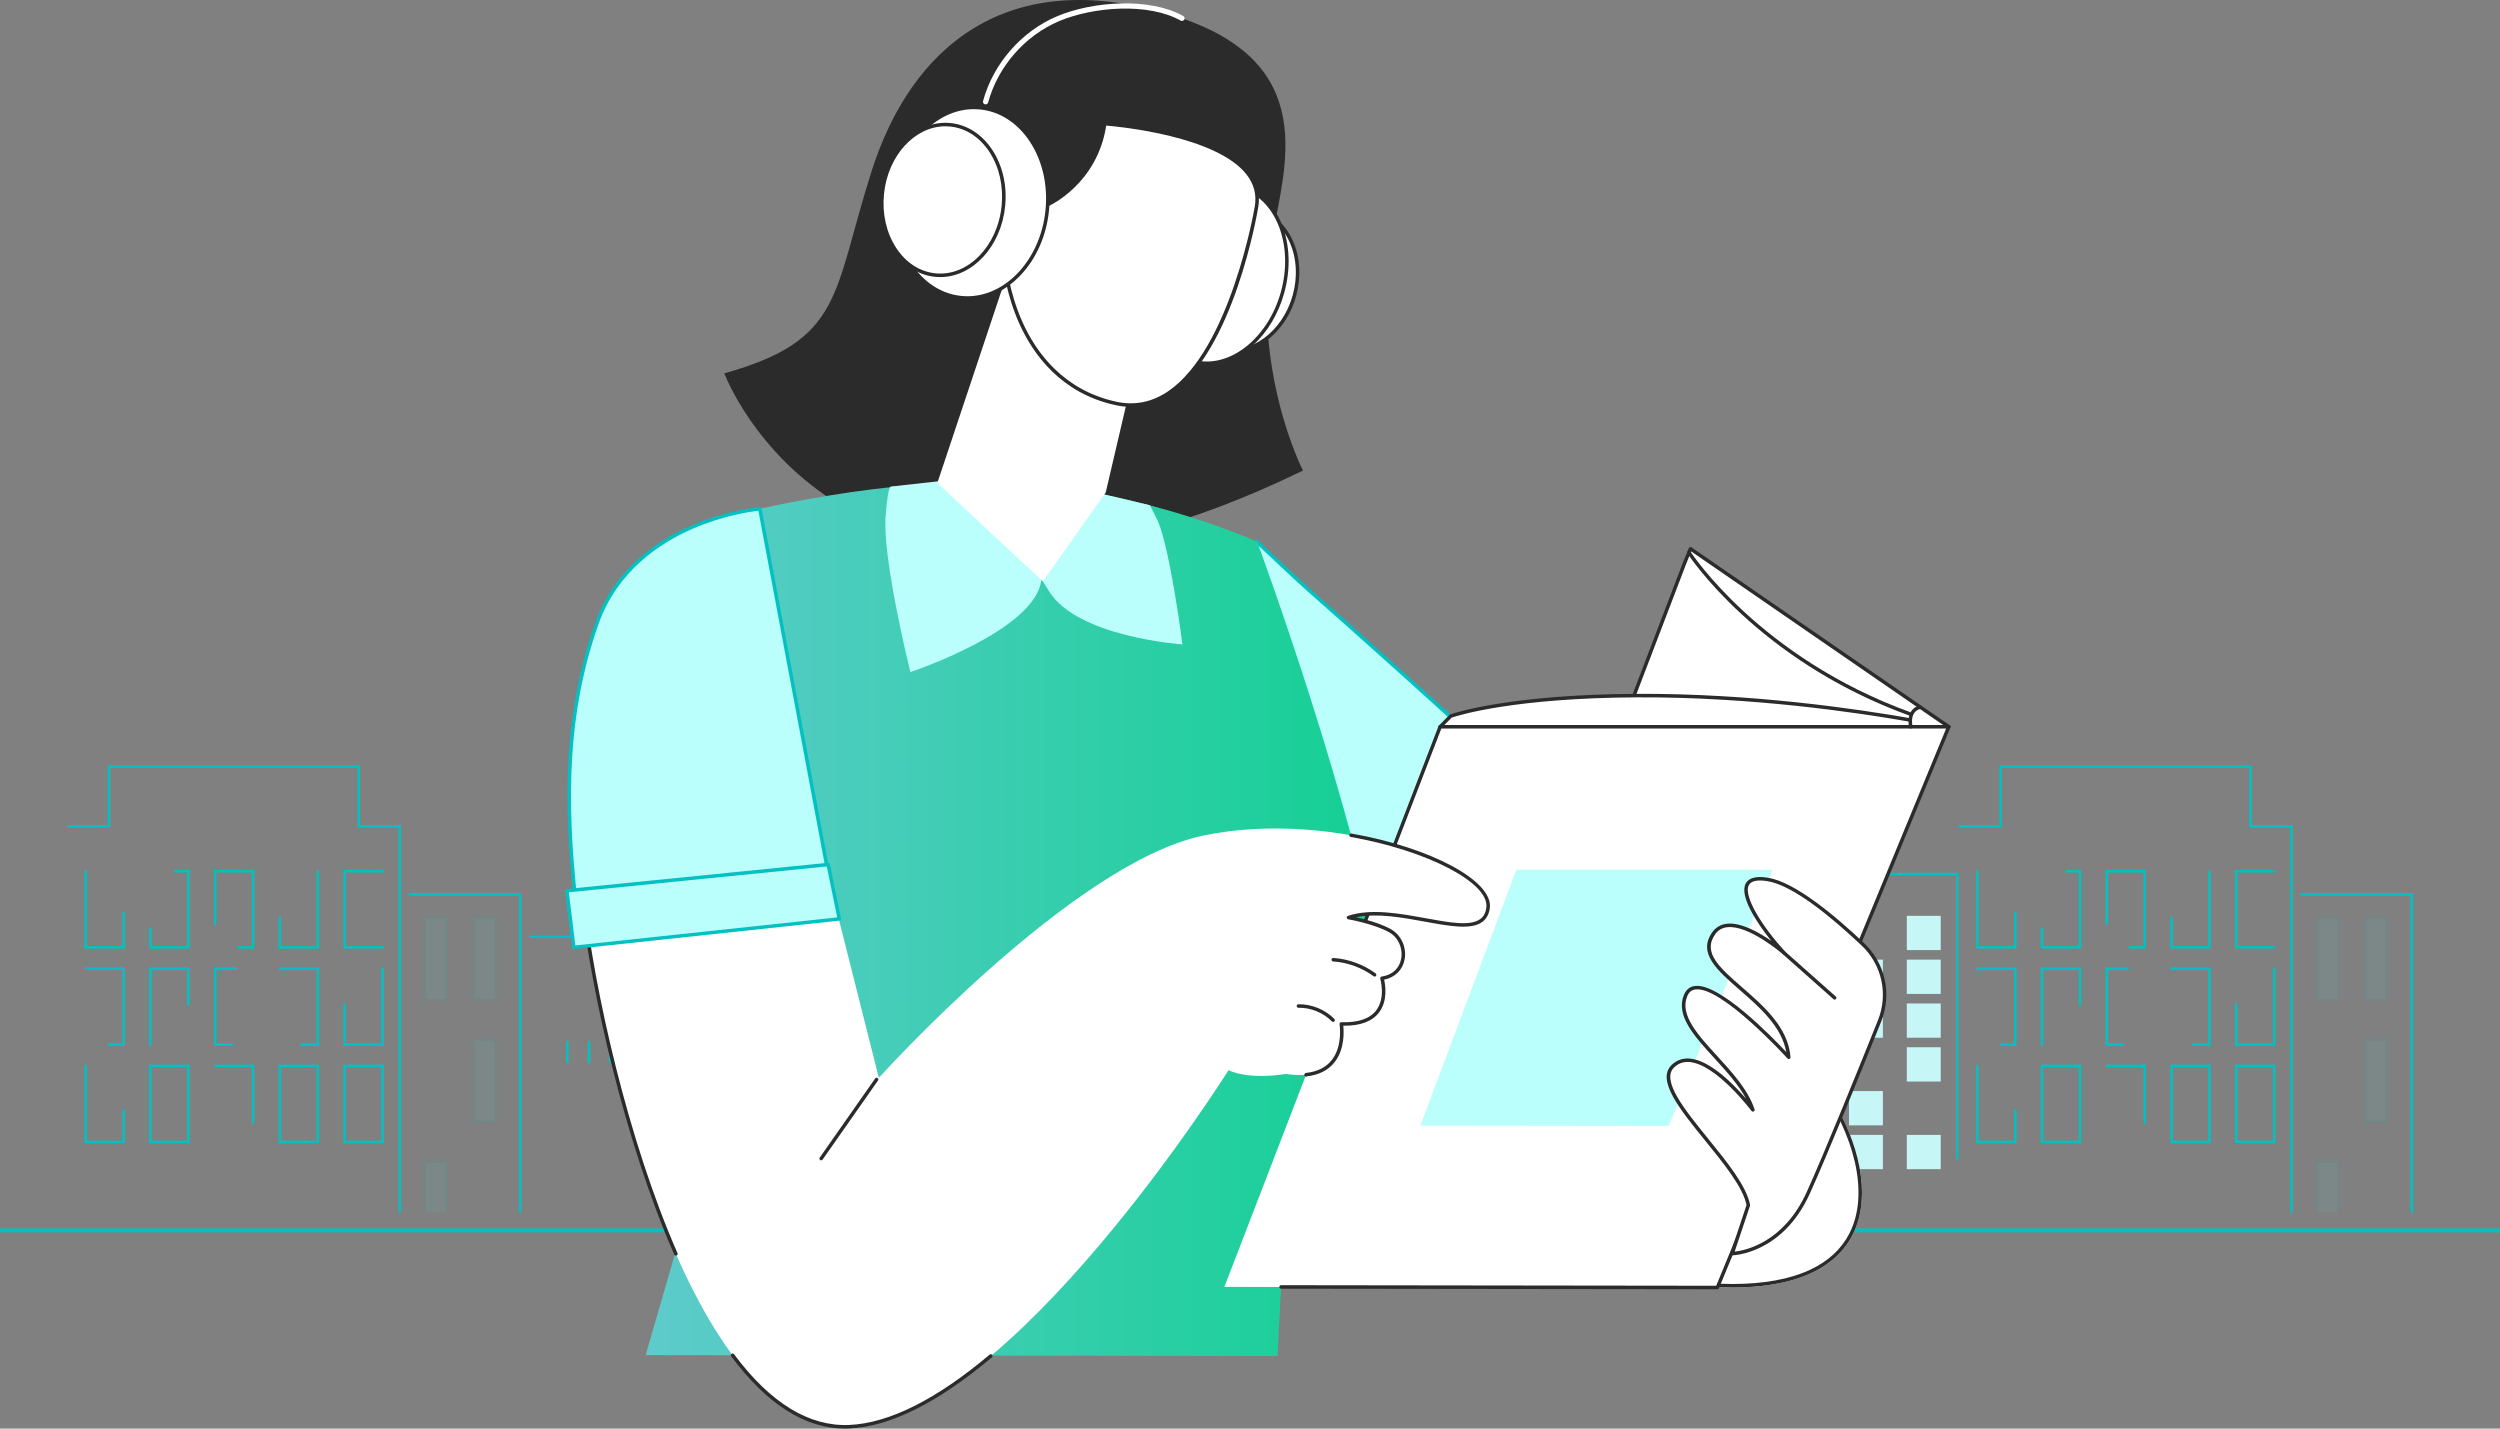 <svg width="637" height="364" viewBox="0 0 637 364" fill="none" xmlns="http://www.w3.org/2000/svg">
<rect x="0" y="0" width="637" height="364" fill="#808080" stroke="none"/>
<g clip-path="url(#clip0_1_551)">
<g clip-path="url(#clip1_1_551)">
<path d="M182.173 350.349H182.182C182.182 350.349 182.183 350.349 182.183 350.348C182.187 350.344 182.188 350.34 182.188 350.337V223.036V222.729H182.495H257.431H257.737V223.036V295.226C257.737 295.23 257.739 295.234 257.742 295.238C257.746 295.241 257.75 295.242 257.753 295.242C257.756 295.242 257.759 295.241 257.763 295.238C257.767 295.234 257.768 295.23 257.768 295.226V222.713C257.768 222.709 257.767 222.706 257.763 222.702C257.759 222.698 257.756 222.697 257.753 222.697H182.173C182.17 222.697 182.166 222.698 182.163 222.702C182.159 222.706 182.158 222.709 182.158 222.713V350.333C182.158 350.337 182.159 350.341 182.163 350.345C182.166 350.349 182.17 350.349 182.173 350.349Z" fill="#5ECBCB" stroke="#03C1C1" stroke-width="0.613"/>
<path d="M244.855 233.352H253.497V242.083H244.855V233.352Z" fill="#C6F6F6"/>
<path d="M215.39 233.352H224.031V242.083H215.39V233.352Z" fill="#C6F6F6"/>
<path d="M200.655 233.352H209.296V242.083H200.655V233.352Z" fill="#C6F6F6"/>
<path d="M185.921 233.352H194.562V242.083H185.921V233.352Z" fill="#C6F6F6"/>
<path d="M244.855 244.517H253.496V253.247H244.855V244.517Z" fill="#C6F6F6"/>
<path d="M230.121 244.517H238.762V253.247H230.121V244.517Z" fill="#C6F6F6"/>
<path d="M215.39 244.517H224.031V253.247H215.39V244.517Z" fill="#C6F6F6"/>
<path d="M200.655 244.517H209.296V253.247H200.655V244.517Z" fill="#C6F6F6"/>
<path d="M244.855 255.681H253.496V264.412H244.855V255.681Z" fill="#C6F6F6"/>
<path d="M230.121 255.681H238.762V264.412H230.121V255.681Z" fill="#C6F6F6"/>
<path d="M200.655 255.681H209.296V264.412H200.655V255.681Z" fill="#C6F6F6"/>
<path d="M185.921 255.681H194.562V264.412H185.921V255.681Z" fill="#C6F6F6"/>
<path d="M244.855 266.843H253.496V275.573H244.855V266.843Z" fill="#C6F6F6"/>
<path d="M215.39 266.843H224.031V275.573H215.39V266.843Z" fill="#C6F6F6"/>
<path d="M185.921 266.843H194.562V275.573H185.921V266.843Z" fill="#C6F6F6"/>
<path d="M230.121 278.007H238.762V286.738H230.121V278.007Z" fill="#C6F6F6"/>
<path d="M215.39 278.007H224.031V286.738H215.39V278.007Z" fill="#C6F6F6"/>
<path d="M200.655 278.007H209.296V286.738H200.655V278.007Z" fill="#C6F6F6"/>
<path d="M244.855 289.172H253.496V297.902H244.855V289.172Z" fill="#C6F6F6"/>
<path d="M230.121 289.172H238.762V297.902H230.121V289.172Z" fill="#C6F6F6"/>
<path d="M200.655 289.172H209.296V297.902H200.655V289.172Z" fill="#C6F6F6"/>
<path d="M185.921 289.172H194.562V297.902H185.921V289.172Z" fill="#C6F6F6"/>
<path d="M215.39 300.127H224.031V308.857H215.39V300.127Z" fill="#C6F6F6"/>
<path d="M185.921 300.127H194.562V308.857H185.921V300.127Z" fill="#C6F6F6"/>
<path d="M101.861 328.046H101.869C101.87 328.046 101.87 328.045 101.871 328.045C101.875 328.041 101.876 328.037 101.876 328.033V210.546C101.876 210.542 101.875 210.538 101.871 210.535C101.867 210.531 101.864 210.53 101.861 210.53H91.752H91.446V210.224V195.322C91.446 195.319 91.445 195.315 91.441 195.311C91.437 195.307 91.434 195.306 91.431 195.306H27.751C27.748 195.306 27.744 195.307 27.741 195.311C27.737 195.315 27.736 195.319 27.736 195.322V210.224V210.53H27.429H17.321C17.318 210.53 17.314 210.531 17.311 210.535C17.307 210.538 17.306 210.542 17.306 210.546C17.306 210.55 17.307 210.553 17.311 210.557C17.314 210.561 17.318 210.562 17.321 210.562H27.751C27.754 210.562 27.758 210.561 27.761 210.557C27.763 210.555 27.765 210.553 27.765 210.552C27.766 210.55 27.766 210.548 27.766 210.546V195.645V195.338H28.073H91.109H91.415V195.645V210.546C91.415 210.55 91.416 210.553 91.42 210.557C91.424 210.561 91.428 210.562 91.431 210.562H101.539H101.845V210.868V328.03C101.845 328.034 101.846 328.038 101.85 328.041C101.854 328.045 101.857 328.046 101.861 328.046Z" fill="#5ECBCB" stroke="#03C1C1" stroke-width="0.613"/>
<path d="M88.12 241.37H87.814V241.064V222.323V222.017H88.12H97.469C97.472 222.017 97.475 222.016 97.479 222.012C97.483 222.008 97.484 222.004 97.484 222.001C97.484 221.997 97.483 221.993 97.479 221.989C97.475 221.986 97.472 221.985 97.469 221.985H87.798C87.795 221.985 87.792 221.986 87.788 221.989C87.784 221.993 87.783 221.997 87.783 222.001V241.386C87.783 241.39 87.784 241.394 87.788 241.398C87.792 241.401 87.795 241.402 87.798 241.402H97.469C97.472 241.402 97.475 241.401 97.479 241.398C97.483 241.394 97.484 241.39 97.484 241.386C97.484 241.383 97.483 241.379 97.479 241.375C97.475 241.371 97.472 241.37 97.469 241.37H88.12Z" fill="#5ECBCB" stroke="#03C1C1" stroke-width="0.613"/>
<path d="M80.96 241.064V241.37H80.653H71.626H71.32V241.064V233.81C71.32 233.806 71.319 233.802 71.315 233.799C71.311 233.795 71.308 233.794 71.304 233.794C71.301 233.794 71.298 233.795 71.294 233.799C71.29 233.802 71.289 233.806 71.289 233.81V241.386C71.289 241.39 71.29 241.394 71.294 241.398C71.298 241.401 71.301 241.402 71.304 241.402H80.975C80.978 241.402 80.982 241.401 80.985 241.398C80.989 241.394 80.99 241.39 80.99 241.386V222.001C80.99 221.997 80.989 221.993 80.985 221.989C80.982 221.986 80.978 221.985 80.975 221.985C80.972 221.985 80.969 221.986 80.965 221.989C80.961 221.993 80.96 221.997 80.96 222.001V241.064Z" fill="#5ECBCB" stroke="#03C1C1" stroke-width="0.613"/>
<path d="M54.826 222.323V222.017H55.132H64.159H64.466V222.323V241.064V241.37H64.159H60.701C60.698 241.37 60.694 241.371 60.69 241.375C60.687 241.379 60.685 241.383 60.685 241.386C60.685 241.39 60.687 241.394 60.69 241.398C60.694 241.401 60.698 241.402 60.701 241.402H64.481C64.484 241.402 64.487 241.401 64.491 241.398C64.495 241.394 64.496 241.39 64.496 241.386V222.001C64.496 221.997 64.495 221.993 64.491 221.989C64.487 221.986 64.484 221.985 64.481 221.985H54.81C54.807 221.985 54.804 221.986 54.8 221.989C54.796 221.993 54.795 221.997 54.795 222.001V235.377C54.795 235.38 54.796 235.384 54.8 235.388C54.804 235.392 54.807 235.393 54.81 235.393C54.813 235.393 54.817 235.392 54.821 235.388C54.824 235.384 54.826 235.38 54.826 235.377V222.323Z" fill="#5ECBCB" stroke="#03C1C1" stroke-width="0.613"/>
<path d="M47.668 222.017H47.975V222.323V241.064V241.37H47.668H38.641H38.335V241.064V236.599C38.335 236.595 38.334 236.591 38.33 236.587C38.326 236.584 38.322 236.583 38.319 236.583C38.316 236.583 38.313 236.584 38.309 236.587C38.305 236.591 38.304 236.595 38.304 236.599V241.386C38.304 241.39 38.305 241.394 38.309 241.398C38.313 241.401 38.316 241.402 38.319 241.402H47.99C47.993 241.402 47.997 241.401 48 241.398C48.004 241.394 48.005 241.39 48.005 241.386V222.001C48.005 221.997 48.004 221.993 48 221.989C47.997 221.986 47.993 221.985 47.99 221.985H44.525C44.522 221.985 44.519 221.986 44.515 221.989C44.511 221.993 44.51 221.997 44.51 222.001C44.51 222.004 44.511 222.008 44.515 222.012C44.519 222.016 44.522 222.017 44.525 222.017H47.668Z" fill="#5ECBCB" stroke="#03C1C1" stroke-width="0.613"/>
<path d="M31.48 241.064V241.37H31.174H22.147H21.84V241.064V222.001C21.84 221.997 21.839 221.993 21.835 221.989C21.831 221.986 21.828 221.985 21.825 221.985C21.822 221.985 21.818 221.986 21.814 221.989C21.811 221.993 21.809 221.997 21.809 222.001V241.386C21.809 241.39 21.811 241.394 21.814 241.398C21.818 241.401 21.822 241.402 21.825 241.402H31.496C31.499 241.402 31.502 241.401 31.506 241.398C31.51 241.394 31.511 241.39 31.511 241.386V232.588C31.511 232.584 31.51 232.581 31.506 232.577C31.502 232.573 31.499 232.572 31.496 232.572C31.492 232.572 31.489 232.573 31.485 232.577C31.481 232.581 31.48 232.584 31.48 232.588V241.064Z" fill="#5ECBCB" stroke="#03C1C1" stroke-width="0.613"/>
<path d="M97.454 265.856V266.162H97.147H88.12H87.814V265.856V255.949C87.814 255.945 87.812 255.941 87.809 255.938C87.805 255.934 87.801 255.933 87.798 255.933C87.795 255.933 87.792 255.934 87.788 255.938C87.784 255.941 87.783 255.945 87.783 255.949V266.179C87.783 266.182 87.784 266.186 87.788 266.19C87.792 266.194 87.795 266.195 87.798 266.195H97.469C97.472 266.195 97.475 266.194 97.479 266.19C97.483 266.186 97.484 266.182 97.484 266.179V246.793C97.484 246.789 97.483 246.785 97.479 246.782C97.475 246.778 97.472 246.777 97.469 246.777C97.466 246.777 97.462 246.778 97.459 246.782C97.455 246.785 97.454 246.789 97.454 246.793V265.856Z" fill="#5ECBCB" stroke="#03C1C1" stroke-width="0.613"/>
<path d="M80.653 246.809H80.96V247.115V265.856V266.162H80.653H76.706C76.703 266.162 76.699 266.163 76.696 266.167C76.692 266.171 76.691 266.175 76.691 266.179C76.691 266.182 76.692 266.186 76.696 266.19C76.699 266.194 76.703 266.195 76.706 266.195H80.975C80.978 266.195 80.982 266.194 80.985 266.19C80.989 266.186 80.99 266.182 80.99 266.179V246.793C80.99 246.789 80.989 246.785 80.985 246.782C80.982 246.778 80.978 246.777 80.975 246.777H71.304C71.301 246.777 71.298 246.778 71.294 246.782C71.29 246.785 71.289 246.789 71.289 246.793C71.289 246.797 71.29 246.8 71.294 246.804C71.298 246.808 71.301 246.809 71.304 246.809H80.653Z" fill="#5ECBCB" stroke="#03C1C1" stroke-width="0.613"/>
<path d="M55.132 266.162H54.825V265.856V247.115V246.809H55.132H60.179C60.182 246.809 60.186 246.808 60.19 246.804C60.193 246.8 60.195 246.797 60.195 246.793C60.195 246.789 60.193 246.785 60.19 246.782C60.186 246.778 60.182 246.777 60.179 246.777H54.81C54.807 246.777 54.803 246.778 54.8 246.782C54.796 246.785 54.795 246.789 54.795 246.793V266.179C54.795 266.182 54.796 266.186 54.8 266.19C54.803 266.194 54.807 266.195 54.81 266.195H59.137C59.14 266.195 59.144 266.194 59.147 266.19C59.151 266.186 59.152 266.182 59.152 266.179C59.152 266.175 59.151 266.171 59.147 266.167C59.144 266.163 59.14 266.162 59.137 266.162H55.132Z" fill="#5ECBCB" stroke="#03C1C1" stroke-width="0.613"/>
<path d="M38.335 247.115V246.809H38.641H47.668H47.975V247.115V255.946C47.975 255.949 47.976 255.953 47.98 255.957C47.983 255.961 47.987 255.962 47.99 255.962C47.993 255.962 47.997 255.961 48 255.957C48.004 255.953 48.005 255.949 48.005 255.946V246.793C48.005 246.789 48.004 246.785 48 246.782C47.997 246.778 47.993 246.777 47.99 246.777H38.319C38.316 246.777 38.313 246.778 38.309 246.782C38.305 246.785 38.304 246.789 38.304 246.793V266.179C38.304 266.182 38.305 266.186 38.309 266.19C38.313 266.194 38.316 266.195 38.319 266.195C38.322 266.195 38.326 266.194 38.33 266.19C38.334 266.186 38.335 266.182 38.335 266.179V247.115Z" fill="#5ECBCB" stroke="#03C1C1" stroke-width="0.613"/>
<path d="M31.174 246.809H31.48V247.115V265.856V266.162H31.174H27.825C27.822 266.162 27.818 266.163 27.814 266.167C27.811 266.171 27.809 266.175 27.809 266.179C27.809 266.182 27.811 266.186 27.814 266.19C27.818 266.194 27.822 266.195 27.825 266.195H31.496C31.499 266.195 31.502 266.194 31.506 266.19C31.51 266.186 31.511 266.182 31.511 266.179V246.793C31.511 246.789 31.51 246.785 31.506 246.782C31.502 246.778 31.499 246.777 31.496 246.777H21.825C21.822 246.777 21.818 246.778 21.814 246.782C21.811 246.785 21.809 246.789 21.809 246.793C21.809 246.797 21.811 246.8 21.814 246.804C21.818 246.808 21.822 246.809 21.825 246.809H31.174Z" fill="#5ECBCB" stroke="#03C1C1" stroke-width="0.613"/>
<path d="M97.454 290.648V290.955H97.147H88.12H87.814V290.648V271.907V271.601H88.12H97.147H97.454V271.907V290.648ZM87.798 290.987H97.469C97.472 290.987 97.475 290.986 97.479 290.982C97.483 290.978 97.484 290.974 97.484 290.971V271.585C97.484 271.581 97.483 271.578 97.479 271.574C97.475 271.57 97.472 271.569 97.469 271.569H87.798C87.795 271.569 87.792 271.57 87.788 271.574C87.784 271.578 87.783 271.581 87.783 271.585V290.971C87.783 290.974 87.784 290.978 87.788 290.982C87.792 290.986 87.795 290.987 87.798 290.987Z" fill="#5ECBCB" stroke="#03C1C1" stroke-width="0.613"/>
<path d="M80.96 290.648V290.955H80.653H71.626H71.32V290.648V271.907V271.601H71.626H80.653H80.96V271.907V290.648ZM71.304 290.987H80.975C80.978 290.987 80.982 290.986 80.985 290.982C80.989 290.978 80.99 290.974 80.99 290.971V271.585C80.99 271.581 80.989 271.578 80.985 271.574C80.982 271.57 80.978 271.569 80.975 271.569H71.304C71.301 271.569 71.298 271.57 71.294 271.574C71.29 271.578 71.289 271.581 71.289 271.585V290.971C71.289 290.974 71.29 290.978 71.294 290.982C71.298 290.986 71.301 290.987 71.304 290.987Z" fill="#5ECBCB" stroke="#03C1C1" stroke-width="0.613"/>
<path d="M64.162 271.601H64.469V271.907V286.106C64.469 286.109 64.47 286.113 64.474 286.117C64.477 286.121 64.481 286.122 64.484 286.122C64.487 286.122 64.49 286.121 64.494 286.117C64.498 286.113 64.499 286.109 64.499 286.106V271.585C64.499 271.581 64.498 271.578 64.494 271.574C64.49 271.57 64.487 271.569 64.484 271.569H54.813C54.81 271.569 54.807 271.57 54.803 271.574C54.799 271.578 54.798 271.581 54.798 271.585C54.798 271.589 54.799 271.593 54.803 271.596C54.807 271.6 54.81 271.601 54.813 271.601H64.162Z" fill="#5ECBCB" stroke="#03C1C1" stroke-width="0.613"/>
<path d="M47.975 290.648V290.955H47.668H38.641H38.335V290.648V271.907V271.601H38.641H47.668H47.975V271.907V290.648ZM38.319 290.987H47.99C47.993 290.987 47.997 290.986 48 290.982C48.004 290.978 48.005 290.974 48.005 290.971V271.585C48.005 271.581 48.004 271.578 48 271.574C47.997 271.57 47.993 271.569 47.99 271.569H38.319C38.316 271.569 38.313 271.57 38.309 271.574C38.305 271.578 38.304 271.581 38.304 271.585V290.971C38.304 290.974 38.305 290.978 38.309 290.982C38.313 290.986 38.316 290.987 38.319 290.987Z" fill="#5ECBCB" stroke="#03C1C1" stroke-width="0.613"/>
<path d="M31.48 290.648V290.955H31.174H22.147H21.84V290.648V271.585C21.84 271.581 21.839 271.578 21.835 271.574C21.831 271.57 21.828 271.569 21.825 271.569C21.822 271.569 21.818 271.57 21.814 271.574C21.811 271.578 21.809 271.581 21.809 271.585V290.971C21.809 290.974 21.811 290.978 21.814 290.982C21.818 290.986 21.822 290.987 21.825 290.987H31.496C31.499 290.987 31.502 290.986 31.506 290.982C31.51 290.978 31.511 290.974 31.511 290.971V282.966C31.511 282.962 31.51 282.958 31.506 282.954C31.502 282.951 31.499 282.95 31.496 282.95C31.492 282.95 31.489 282.951 31.485 282.954C31.481 282.958 31.48 282.962 31.48 282.966V290.648Z" fill="#5ECBCB" stroke="#03C1C1" stroke-width="0.613"/>
<path d="M132.543 313.064H132.551C132.552 313.064 132.552 313.063 132.553 313.063C132.557 313.059 132.558 313.055 132.558 313.052V227.881C132.558 227.877 132.557 227.874 132.553 227.87C132.549 227.866 132.546 227.865 132.543 227.865H104.364C104.361 227.865 104.357 227.866 104.354 227.87C104.35 227.874 104.349 227.877 104.349 227.881C104.349 227.885 104.35 227.889 104.354 227.892C104.357 227.896 104.361 227.897 104.364 227.897H132.221H132.527V228.204V313.048C132.527 313.052 132.529 313.056 132.532 313.06C132.536 313.063 132.54 313.064 132.543 313.064Z" fill="#5ECBCB" stroke="#03C1C1" stroke-width="0.613"/>
<path d="M135.631 238.704V238.707H151.327C151.33 238.707 151.333 238.706 151.337 238.702C151.34 238.7 151.341 238.698 151.342 238.696C151.342 238.694 151.342 238.693 151.342 238.691V207.983V207.676H151.649H185.795H186.101V207.983V219.863C186.101 219.867 186.103 219.871 186.106 219.874C186.11 219.878 186.114 219.879 186.117 219.879C186.12 219.879 186.123 219.878 186.127 219.874C186.131 219.871 186.132 219.867 186.132 219.863V207.66C186.132 207.657 186.131 207.653 186.127 207.649C186.123 207.645 186.12 207.644 186.117 207.644H151.327C151.324 207.644 151.32 207.645 151.317 207.649C151.313 207.653 151.312 207.657 151.312 207.66V238.365V238.672H151.005H135.325C135.322 238.672 135.318 238.673 135.315 238.677C135.311 238.68 135.31 238.684 135.31 238.688C135.31 238.691 135.311 238.695 135.315 238.699C135.318 238.703 135.322 238.704 135.325 238.704H135.631Z" fill="#5ECBCB" stroke="#03C1C1" stroke-width="0.613"/>
<path d="M155.503 216.51C155.506 216.51 155.509 216.509 155.513 216.505C155.517 216.502 155.518 216.498 155.518 216.494V211.381C155.518 211.377 155.517 211.373 155.513 211.37C155.509 211.366 155.506 211.365 155.503 211.365C155.5 211.365 155.496 211.366 155.492 211.37C155.489 211.373 155.487 211.377 155.487 211.381V216.494C155.487 216.498 155.489 216.502 155.492 216.505C155.496 216.509 155.5 216.51 155.503 216.51Z" fill="#5ECBCB" stroke="#03C1C1" stroke-width="0.613"/>
<path d="M155.503 227.21C155.506 227.21 155.509 227.209 155.513 227.206C155.517 227.202 155.518 227.198 155.518 227.194V222.081C155.518 222.078 155.517 222.074 155.513 222.07C155.509 222.066 155.506 222.065 155.503 222.065C155.5 222.065 155.496 222.066 155.492 222.07C155.489 222.074 155.487 222.078 155.487 222.081V227.194C155.487 227.198 155.489 227.202 155.492 227.206C155.496 227.209 155.5 227.21 155.503 227.21Z" fill="#5ECBCB" stroke="#03C1C1" stroke-width="0.613"/>
<path d="M155.503 237.911C155.506 237.911 155.509 237.91 155.513 237.906C155.517 237.902 155.518 237.898 155.518 237.895V232.782C155.518 232.778 155.517 232.774 155.513 232.77C155.509 232.767 155.506 232.766 155.503 232.766C155.5 232.766 155.496 232.767 155.492 232.77C155.489 232.774 155.487 232.778 155.487 232.782V237.895C155.487 237.898 155.489 237.902 155.492 237.906C155.496 237.91 155.5 237.911 155.503 237.911Z" fill="#5ECBCB" stroke="#03C1C1" stroke-width="0.613"/>
<path d="M160.843 227.21C160.846 227.21 160.85 227.209 160.853 227.206C160.857 227.202 160.858 227.198 160.858 227.194V222.081C160.858 222.078 160.857 222.074 160.853 222.07C160.85 222.066 160.846 222.065 160.843 222.065C160.84 222.065 160.837 222.066 160.833 222.07C160.829 222.074 160.828 222.078 160.828 222.081V227.194C160.828 227.198 160.829 227.202 160.833 227.206C160.837 227.209 160.84 227.21 160.843 227.21Z" fill="#5ECBCB" stroke="#03C1C1" stroke-width="0.613"/>
<path d="M160.843 237.911C160.846 237.911 160.85 237.91 160.853 237.906C160.857 237.902 160.858 237.898 160.858 237.895V232.782C160.858 232.778 160.857 232.774 160.853 232.77C160.85 232.767 160.846 232.766 160.843 232.766C160.84 232.766 160.837 232.767 160.833 232.77C160.829 232.774 160.828 232.778 160.828 232.782V237.895C160.828 237.898 160.829 237.902 160.833 237.906C160.837 237.91 160.84 237.911 160.843 237.911Z" fill="#5ECBCB" stroke="#03C1C1" stroke-width="0.613"/>
<path d="M160.843 248.614C160.846 248.614 160.85 248.613 160.853 248.61C160.857 248.606 160.858 248.602 160.858 248.598V243.485C160.858 243.481 160.857 243.478 160.853 243.474C160.85 243.47 160.846 243.469 160.843 243.469C160.84 243.469 160.837 243.47 160.833 243.474C160.829 243.478 160.828 243.481 160.828 243.485V248.598C160.828 248.602 160.829 248.606 160.833 248.61C160.837 248.613 160.84 248.614 160.843 248.614Z" fill="#5ECBCB" stroke="#03C1C1" stroke-width="0.613"/>
<path d="M166.183 237.911C166.187 237.911 166.19 237.91 166.194 237.906C166.198 237.902 166.199 237.898 166.199 237.895V232.782C166.199 232.778 166.198 232.774 166.194 232.77C166.19 232.767 166.187 232.766 166.183 232.766C166.18 232.766 166.177 232.767 166.173 232.77C166.169 232.774 166.168 232.778 166.168 232.782V237.895C166.168 237.898 166.169 237.902 166.173 237.906C166.177 237.91 166.18 237.911 166.183 237.911Z" fill="#5ECBCB" stroke="#03C1C1" stroke-width="0.613"/>
<path d="M166.183 248.614C166.187 248.614 166.19 248.613 166.194 248.61C166.198 248.606 166.199 248.602 166.199 248.598V243.485C166.199 243.481 166.198 243.478 166.194 243.474C166.19 243.47 166.187 243.469 166.183 243.469C166.18 243.469 166.177 243.47 166.173 243.474C166.169 243.478 166.168 243.481 166.168 243.485V248.598C166.168 248.602 166.169 248.606 166.173 248.61C166.177 248.613 166.18 248.614 166.183 248.614Z" fill="#5ECBCB" stroke="#03C1C1" stroke-width="0.613"/>
<path d="M166.183 259.315C166.187 259.315 166.19 259.314 166.194 259.31C166.198 259.306 166.199 259.302 166.199 259.299V254.185C166.199 254.182 166.198 254.178 166.194 254.174C166.19 254.17 166.187 254.169 166.183 254.169C166.18 254.169 166.177 254.17 166.173 254.174C166.169 254.178 166.168 254.182 166.168 254.185V259.299C166.168 259.302 166.169 259.306 166.173 259.31C166.177 259.314 166.18 259.315 166.183 259.315Z" fill="#5ECBCB" stroke="#03C1C1" stroke-width="0.613"/>
<path d="M171.521 227.21C171.524 227.21 171.527 227.209 171.531 227.206C171.535 227.202 171.536 227.198 171.536 227.194V222.081C171.536 222.078 171.535 222.074 171.531 222.07C171.527 222.066 171.524 222.065 171.521 222.065C171.518 222.065 171.514 222.066 171.51 222.07C171.507 222.074 171.505 222.078 171.505 222.081V227.194C171.505 227.198 171.507 227.202 171.51 227.206C171.514 227.209 171.518 227.21 171.521 227.21Z" fill="#5ECBCB" stroke="#03C1C1" stroke-width="0.613"/>
<path d="M171.521 237.911C171.524 237.911 171.527 237.91 171.531 237.906C171.535 237.902 171.536 237.898 171.536 237.895V232.782C171.536 232.778 171.535 232.774 171.531 232.77C171.527 232.767 171.524 232.766 171.521 232.766C171.518 232.766 171.514 232.767 171.51 232.77C171.507 232.774 171.505 232.778 171.505 232.782V237.895C171.505 237.898 171.507 237.902 171.51 237.906C171.514 237.91 171.518 237.911 171.521 237.911Z" fill="#5ECBCB" stroke="#03C1C1" stroke-width="0.613"/>
<path d="M155.503 270.621C155.506 270.621 155.509 270.62 155.513 270.616C155.517 270.613 155.518 270.609 155.518 270.605V265.492C155.518 265.488 155.517 265.484 155.513 265.481C155.509 265.477 155.506 265.476 155.503 265.476C155.5 265.476 155.496 265.477 155.492 265.481C155.489 265.484 155.487 265.488 155.487 265.492V270.605C155.487 270.609 155.489 270.613 155.492 270.616C155.496 270.62 155.5 270.621 155.503 270.621Z" fill="#5ECBCB" stroke="#03C1C1" stroke-width="0.613"/>
<path d="M144.545 270.621C144.548 270.621 144.552 270.62 144.555 270.616C144.559 270.613 144.56 270.609 144.56 270.605V265.492C144.56 265.488 144.559 265.484 144.555 265.481C144.552 265.477 144.548 265.476 144.545 265.476C144.542 265.476 144.538 265.477 144.535 265.481C144.531 265.484 144.53 265.488 144.53 265.492V270.605C144.53 270.609 144.531 270.613 144.535 270.616C144.538 270.62 144.542 270.621 144.545 270.621Z" fill="#5ECBCB" stroke="#03C1C1" stroke-width="0.613"/>
<path d="M160.843 270.621C160.846 270.621 160.85 270.62 160.853 270.616C160.857 270.613 160.858 270.609 160.858 270.605V265.492C160.858 265.488 160.857 265.484 160.853 265.481C160.85 265.477 160.846 265.476 160.843 265.476C160.84 265.476 160.837 265.477 160.833 265.481C160.829 265.484 160.828 265.488 160.828 265.492V270.605C160.828 270.609 160.829 270.613 160.833 270.616C160.837 270.62 160.84 270.621 160.843 270.621Z" fill="#5ECBCB" stroke="#03C1C1" stroke-width="0.613"/>
<path d="M150.107 270.621C150.11 270.621 150.114 270.62 150.118 270.616C150.121 270.613 150.123 270.609 150.123 270.605V265.492C150.123 265.488 150.121 265.484 150.118 265.481C150.114 265.477 150.11 265.476 150.107 265.476C150.104 265.476 150.101 265.477 150.097 265.481C150.093 265.484 150.092 265.488 150.092 265.492V270.605C150.092 270.609 150.093 270.613 150.097 270.616C150.101 270.62 150.104 270.621 150.107 270.621Z" fill="#5ECBCB" stroke="#03C1C1" stroke-width="0.613"/>
<path d="M166.183 270.621C166.187 270.621 166.19 270.62 166.194 270.616C166.198 270.613 166.199 270.609 166.199 270.605V265.492C166.199 265.488 166.198 265.484 166.194 265.481C166.19 265.477 166.187 265.476 166.183 265.476C166.18 265.476 166.177 265.477 166.173 265.481C166.169 265.484 166.168 265.488 166.168 265.492V270.605C166.168 270.609 166.169 270.613 166.173 270.616C166.177 270.62 166.18 270.621 166.183 270.621Z" fill="#5ECBCB" stroke="#03C1C1" stroke-width="0.613"/>
<path d="M171.521 270.621C171.524 270.621 171.527 270.62 171.531 270.616C171.535 270.613 171.536 270.609 171.536 270.605V265.492C171.536 265.488 171.535 265.484 171.531 265.481C171.527 265.477 171.524 265.476 171.521 265.476C171.518 265.476 171.514 265.477 171.51 265.481C171.507 265.484 171.505 265.488 171.505 265.492V270.605C171.505 270.609 171.507 270.613 171.51 270.616C171.514 270.62 171.518 270.621 171.521 270.621Z" fill="#5ECBCB" stroke="#03C1C1" stroke-width="0.613"/>
<path d="M171.521 248.614C171.524 248.614 171.527 248.613 171.531 248.61C171.535 248.606 171.536 248.602 171.536 248.598V243.485C171.536 243.481 171.535 243.478 171.531 243.474C171.527 243.47 171.524 243.469 171.521 243.469C171.518 243.469 171.514 243.47 171.51 243.474C171.507 243.478 171.505 243.481 171.505 243.485V248.598C171.505 248.602 171.507 248.606 171.51 248.61C171.514 248.613 171.518 248.614 171.521 248.614Z" fill="#5ECBCB" stroke="#03C1C1" stroke-width="0.613"/>
<g opacity="0.1">
<path d="M126.262 233.788H120.662V254.704H126.262V233.788Z" fill="#5ECBCB" stroke="#03C1C1" stroke-width="0.613"/>
<path d="M113.841 233.788H108.241V254.704H113.841V233.788Z" fill="#5ECBCB" stroke="#03C1C1" stroke-width="0.613"/>
<path d="M126.262 264.915H120.662V285.832H126.262V264.915Z" fill="#5ECBCB" stroke="#03C1C1" stroke-width="0.613"/>
<path d="M113.841 296.039H108.241V316.956H113.841V296.039Z" fill="#5ECBCB" stroke="#03C1C1" stroke-width="0.613"/>
</g>
</g>
<g clip-path="url(#clip2_1_551)">
<path d="M423.172 350.349H423.181C423.181 350.349 423.182 350.349 423.183 350.348C423.186 350.344 423.188 350.34 423.188 350.337V223.036V222.729H423.494H498.43H498.737V223.036V295.226C498.737 295.23 498.738 295.234 498.742 295.238C498.745 295.241 498.749 295.242 498.752 295.242C498.755 295.242 498.759 295.241 498.762 295.238C498.766 295.234 498.767 295.23 498.767 295.226V222.713C498.767 222.709 498.766 222.706 498.762 222.702C498.759 222.698 498.755 222.697 498.752 222.697H423.172C423.169 222.697 423.166 222.698 423.162 222.702C423.158 222.706 423.157 222.709 423.157 222.713V350.333C423.157 350.337 423.158 350.341 423.162 350.345C423.166 350.349 423.169 350.349 423.172 350.349Z" fill="#5ECBCB" stroke="#03C1C1" stroke-width="0.613"/>
<path d="M485.855 233.352H494.496V242.083H485.855V233.352Z" fill="#C6F6F6"/>
<path d="M456.389 233.352H465.03V242.083H456.389V233.352Z" fill="#C6F6F6"/>
<path d="M441.655 233.352H450.296V242.083H441.655V233.352Z" fill="#C6F6F6"/>
<path d="M426.92 233.352H435.561V242.083H426.92V233.352Z" fill="#C6F6F6"/>
<path d="M485.855 244.517H494.496V253.247H485.855V244.517Z" fill="#C6F6F6"/>
<path d="M471.12 244.517H479.761V253.247H471.12V244.517Z" fill="#C6F6F6"/>
<path d="M456.389 244.517H465.03V253.247H456.389V244.517Z" fill="#C6F6F6"/>
<path d="M441.655 244.517H450.296V253.247H441.655V244.517Z" fill="#C6F6F6"/>
<path d="M485.855 255.681H494.496V264.412H485.855V255.681Z" fill="#C6F6F6"/>
<path d="M471.12 255.681H479.761V264.412H471.12V255.681Z" fill="#C6F6F6"/>
<path d="M441.655 255.681H450.296V264.412H441.655V255.681Z" fill="#C6F6F6"/>
<path d="M426.92 255.681H435.561V264.412H426.92V255.681Z" fill="#C6F6F6"/>
<path d="M485.855 266.843H494.496V275.573H485.855V266.843Z" fill="#C6F6F6"/>
<path d="M456.389 266.843H465.03V275.573H456.389V266.843Z" fill="#C6F6F6"/>
<path d="M426.92 266.843H435.561V275.573H426.92V266.843Z" fill="#C6F6F6"/>
<path d="M471.12 278.007H479.761V286.738H471.12V278.007Z" fill="#C6F6F6"/>
<path d="M456.389 278.007H465.03V286.738H456.389V278.007Z" fill="#C6F6F6"/>
<path d="M441.655 278.007H450.296V286.738H441.655V278.007Z" fill="#C6F6F6"/>
<path d="M485.855 289.172H494.496V297.902H485.855V289.172Z" fill="#C6F6F6"/>
<path d="M471.12 289.172H479.761V297.902H471.12V289.172Z" fill="#C6F6F6"/>
<path d="M441.655 289.172H450.296V297.902H441.655V289.172Z" fill="#C6F6F6"/>
<path d="M426.92 289.172H435.561V297.902H426.92V289.172Z" fill="#C6F6F6"/>
<path d="M456.389 300.127H465.03V308.857H456.389V300.127Z" fill="#C6F6F6"/>
<path d="M426.92 300.127H435.561V308.857H426.92V300.127Z" fill="#C6F6F6"/>
<path d="M342.86 328.046H342.869C342.869 328.046 342.87 328.045 342.87 328.045C342.874 328.041 342.875 328.037 342.875 328.033V210.546C342.875 210.542 342.874 210.538 342.87 210.535C342.867 210.531 342.863 210.53 342.86 210.53H332.752H332.446V210.224V195.322C332.446 195.319 332.444 195.315 332.441 195.311C332.437 195.307 332.433 195.306 332.43 195.306H268.751C268.748 195.306 268.744 195.307 268.74 195.311C268.736 195.315 268.735 195.319 268.735 195.322V210.224V210.53H268.429H258.321C258.318 210.53 258.314 210.531 258.31 210.535C258.307 210.538 258.305 210.542 258.305 210.546C258.305 210.55 258.307 210.553 258.31 210.557C258.314 210.561 258.318 210.562 258.321 210.562H268.751C268.754 210.562 268.757 210.561 268.761 210.557C268.763 210.555 268.764 210.553 268.765 210.552C268.766 210.55 268.766 210.548 268.766 210.546V195.645V195.338H269.072H332.108H332.415V195.645V210.546C332.415 210.55 332.416 210.553 332.42 210.557C332.424 210.561 332.427 210.562 332.43 210.562H342.538H342.845V210.868V328.03C342.845 328.034 342.846 328.038 342.85 328.041C342.854 328.045 342.857 328.046 342.86 328.046Z" fill="#5ECBCB" stroke="#03C1C1" stroke-width="0.613"/>
<path d="M329.12 241.37H328.813V241.064V222.323V222.017H329.12H338.469C338.472 222.017 338.475 222.016 338.479 222.012C338.483 222.008 338.484 222.004 338.484 222.001C338.484 221.997 338.483 221.993 338.479 221.989C338.475 221.986 338.472 221.985 338.469 221.985H328.798C328.795 221.985 328.791 221.986 328.788 221.989C328.784 221.993 328.783 221.997 328.783 222.001V241.386C328.783 241.39 328.784 241.394 328.788 241.398C328.791 241.401 328.795 241.402 328.798 241.402H338.469C338.472 241.402 338.475 241.401 338.479 241.398C338.483 241.394 338.484 241.39 338.484 241.386C338.484 241.383 338.483 241.379 338.479 241.375C338.475 241.371 338.472 241.37 338.469 241.37H329.12Z" fill="#5ECBCB" stroke="#03C1C1" stroke-width="0.613"/>
<path d="M321.96 241.064V241.37H321.653H312.626H312.32V241.064V233.81C312.32 233.806 312.318 233.802 312.315 233.799C312.311 233.795 312.307 233.794 312.304 233.794C312.301 233.794 312.298 233.795 312.294 233.799C312.29 233.802 312.289 233.806 312.289 233.81V241.386C312.289 241.39 312.29 241.394 312.294 241.398C312.298 241.401 312.301 241.402 312.304 241.402H321.975C321.978 241.402 321.981 241.401 321.985 241.398C321.989 241.394 321.99 241.39 321.99 241.386V222.001C321.99 221.997 321.989 221.993 321.985 221.989C321.981 221.986 321.978 221.985 321.975 221.985C321.972 221.985 321.968 221.986 321.965 221.989C321.961 221.993 321.96 221.997 321.96 222.001V241.064Z" fill="#5ECBCB" stroke="#03C1C1" stroke-width="0.613"/>
<path d="M295.825 222.323V222.017H296.132H305.159H305.465V222.323V241.064V241.37H305.159H301.701C301.698 241.37 301.694 241.371 301.69 241.375C301.686 241.379 301.685 241.383 301.685 241.386C301.685 241.39 301.686 241.394 301.69 241.398C301.694 241.401 301.698 241.402 301.701 241.402H305.481C305.484 241.402 305.487 241.401 305.491 241.398C305.495 241.394 305.496 241.39 305.496 241.386V222.001C305.496 221.997 305.495 221.993 305.491 221.989C305.487 221.986 305.484 221.985 305.481 221.985H295.81C295.807 221.985 295.803 221.986 295.8 221.989C295.796 221.993 295.795 221.997 295.795 222.001V235.377C295.795 235.38 295.796 235.384 295.8 235.388C295.803 235.392 295.807 235.393 295.81 235.393C295.813 235.393 295.817 235.392 295.82 235.388C295.824 235.384 295.825 235.38 295.825 235.377V222.323Z" fill="#5ECBCB" stroke="#03C1C1" stroke-width="0.613"/>
<path d="M288.668 222.017H288.975V222.323V241.064V241.37H288.668H279.641H279.335V241.064V236.599C279.335 236.595 279.333 236.591 279.33 236.587C279.326 236.584 279.322 236.583 279.319 236.583C279.316 236.583 279.313 236.584 279.309 236.587C279.305 236.591 279.304 236.595 279.304 236.599V241.386C279.304 241.39 279.305 241.394 279.309 241.398C279.313 241.401 279.316 241.402 279.319 241.402H288.99C288.993 241.402 288.996 241.401 289 241.398C289.004 241.394 289.005 241.39 289.005 241.386V222.001C289.005 221.997 289.004 221.993 289 221.989C288.996 221.986 288.993 221.985 288.99 221.985H285.525C285.522 221.985 285.518 221.986 285.515 221.989C285.511 221.993 285.51 221.997 285.51 222.001C285.51 222.004 285.511 222.008 285.515 222.012C285.518 222.016 285.522 222.017 285.525 222.017H288.668Z" fill="#5ECBCB" stroke="#03C1C1" stroke-width="0.613"/>
<path d="M272.48 241.064V241.37H272.174H263.146H262.84V241.064V222.001C262.84 221.997 262.839 221.993 262.835 221.989C262.831 221.986 262.828 221.985 262.825 221.985C262.822 221.985 262.818 221.986 262.814 221.989C262.811 221.993 262.809 221.997 262.809 222.001V241.386C262.809 241.39 262.811 241.394 262.814 241.398C262.818 241.401 262.822 241.402 262.825 241.402H272.495C272.498 241.402 272.502 241.401 272.506 241.398C272.509 241.394 272.511 241.39 272.511 241.386V232.588C272.511 232.584 272.509 232.581 272.506 232.577C272.502 232.573 272.498 232.572 272.495 232.572C272.492 232.572 272.489 232.573 272.485 232.577C272.481 232.581 272.48 232.584 272.48 232.588V241.064Z" fill="#5ECBCB" stroke="#03C1C1" stroke-width="0.613"/>
<path d="M338.453 265.856V266.162H338.147H329.12H328.813V265.856V255.949C328.813 255.945 328.812 255.941 328.808 255.938C328.805 255.934 328.801 255.933 328.798 255.933C328.795 255.933 328.791 255.934 328.788 255.938C328.784 255.941 328.783 255.945 328.783 255.949V266.179C328.783 266.182 328.784 266.186 328.788 266.19C328.791 266.194 328.795 266.195 328.798 266.195H338.469C338.472 266.195 338.475 266.194 338.479 266.19C338.483 266.186 338.484 266.182 338.484 266.179V246.793C338.484 246.789 338.483 246.785 338.479 246.782C338.475 246.778 338.472 246.777 338.469 246.777C338.466 246.777 338.462 246.778 338.458 246.782C338.455 246.785 338.453 246.789 338.453 246.793V265.856Z" fill="#5ECBCB" stroke="#03C1C1" stroke-width="0.613"/>
<path d="M321.653 246.809H321.96V247.115V265.856V266.162H321.653H317.706C317.703 266.162 317.699 266.163 317.695 266.167C317.692 266.171 317.69 266.175 317.69 266.179C317.69 266.182 317.692 266.186 317.695 266.19C317.699 266.194 317.703 266.195 317.706 266.195H321.975C321.978 266.195 321.981 266.194 321.985 266.19C321.989 266.186 321.99 266.182 321.99 266.179V246.793C321.99 246.789 321.989 246.785 321.985 246.782C321.981 246.778 321.978 246.777 321.975 246.777H312.304C312.301 246.777 312.298 246.778 312.294 246.782C312.29 246.785 312.289 246.789 312.289 246.793C312.289 246.797 312.29 246.8 312.294 246.804C312.298 246.808 312.301 246.809 312.304 246.809H321.653Z" fill="#5ECBCB" stroke="#03C1C1" stroke-width="0.613"/>
<path d="M296.131 266.162H295.825V265.856V247.115V246.809H296.131H301.179C301.182 246.809 301.186 246.808 301.189 246.804C301.193 246.8 301.194 246.797 301.194 246.793C301.194 246.789 301.193 246.785 301.189 246.782C301.186 246.778 301.182 246.777 301.179 246.777H295.81C295.807 246.777 295.803 246.778 295.799 246.782C295.796 246.785 295.794 246.789 295.794 246.793V266.179C295.794 266.182 295.796 266.186 295.799 266.19C295.803 266.194 295.807 266.195 295.81 266.195H300.137C300.14 266.195 300.143 266.194 300.147 266.19C300.151 266.186 300.152 266.182 300.152 266.179C300.152 266.175 300.151 266.171 300.147 266.167C300.143 266.163 300.14 266.162 300.137 266.162H296.131Z" fill="#5ECBCB" stroke="#03C1C1" stroke-width="0.613"/>
<path d="M279.335 247.115V246.809H279.641H288.668H288.975V247.115V255.946C288.975 255.949 288.976 255.953 288.98 255.957C288.983 255.961 288.987 255.962 288.99 255.962C288.993 255.962 288.996 255.961 289 255.957C289.004 255.953 289.005 255.949 289.005 255.946V246.793C289.005 246.789 289.004 246.785 289 246.782C288.996 246.778 288.993 246.777 288.99 246.777H279.319C279.316 246.777 279.313 246.778 279.309 246.782C279.305 246.785 279.304 246.789 279.304 246.793V266.179C279.304 266.182 279.305 266.186 279.309 266.19C279.313 266.194 279.316 266.195 279.319 266.195C279.322 266.195 279.326 266.194 279.33 266.19C279.333 266.186 279.335 266.182 279.335 266.179V247.115Z" fill="#5ECBCB" stroke="#03C1C1" stroke-width="0.613"/>
<path d="M272.174 246.809H272.48V247.115V265.856V266.162H272.174H268.825C268.822 266.162 268.818 266.163 268.814 266.167C268.811 266.171 268.809 266.175 268.809 266.179C268.809 266.182 268.811 266.186 268.814 266.19C268.818 266.194 268.822 266.195 268.825 266.195H272.495C272.498 266.195 272.502 266.194 272.506 266.19C272.509 266.186 272.511 266.182 272.511 266.179V246.793C272.511 246.789 272.509 246.785 272.506 246.782C272.502 246.778 272.498 246.777 272.495 246.777H262.825C262.822 246.777 262.818 246.778 262.814 246.782C262.811 246.785 262.809 246.789 262.809 246.793C262.809 246.797 262.811 246.8 262.814 246.804C262.818 246.808 262.822 246.809 262.825 246.809H272.174Z" fill="#5ECBCB" stroke="#03C1C1" stroke-width="0.613"/>
<path d="M338.453 290.648V290.955H338.147H329.12H328.813V290.648V271.907V271.601H329.12H338.147H338.453V271.907V290.648ZM328.798 290.987H338.469C338.472 290.987 338.475 290.986 338.479 290.982C338.483 290.978 338.484 290.974 338.484 290.971V271.585C338.484 271.581 338.483 271.578 338.479 271.574C338.475 271.57 338.472 271.569 338.469 271.569H328.798C328.795 271.569 328.791 271.57 328.788 271.574C328.784 271.578 328.783 271.581 328.783 271.585V290.971C328.783 290.974 328.784 290.978 328.788 290.982C328.791 290.986 328.795 290.987 328.798 290.987Z" fill="#5ECBCB" stroke="#03C1C1" stroke-width="0.613"/>
<path d="M321.96 290.648V290.955H321.653H312.626H312.32V290.648V271.907V271.601H312.626H321.653H321.96V271.907V290.648ZM312.304 290.987H321.975C321.978 290.987 321.981 290.986 321.985 290.982C321.989 290.978 321.99 290.974 321.99 290.971V271.585C321.99 271.581 321.989 271.578 321.985 271.574C321.981 271.57 321.978 271.569 321.975 271.569H312.304C312.301 271.569 312.298 271.57 312.294 271.574C312.29 271.578 312.289 271.581 312.289 271.585V290.971C312.289 290.974 312.29 290.978 312.294 290.982C312.298 290.986 312.301 290.987 312.304 290.987Z" fill="#5ECBCB" stroke="#03C1C1" stroke-width="0.613"/>
<path d="M305.162 271.601H305.468V271.907V286.106C305.468 286.109 305.47 286.113 305.473 286.117C305.477 286.121 305.481 286.122 305.484 286.122C305.487 286.122 305.49 286.121 305.494 286.117C305.498 286.113 305.499 286.109 305.499 286.106V271.585C305.499 271.581 305.498 271.578 305.494 271.574C305.49 271.57 305.487 271.569 305.484 271.569H295.813C295.81 271.569 295.806 271.57 295.803 271.574C295.799 271.578 295.798 271.581 295.798 271.585C295.798 271.589 295.799 271.593 295.803 271.596C295.806 271.6 295.81 271.601 295.813 271.601H305.162Z" fill="#5ECBCB" stroke="#03C1C1" stroke-width="0.613"/>
<path d="M288.975 290.648V290.955H288.668H279.641H279.335V290.648V271.907V271.601H279.641H288.668H288.975V271.907V290.648ZM279.319 290.987H288.99C288.993 290.987 288.996 290.986 289 290.982C289.004 290.978 289.005 290.974 289.005 290.971V271.585C289.005 271.581 289.004 271.578 289 271.574C288.996 271.57 288.993 271.569 288.99 271.569H279.319C279.316 271.569 279.313 271.57 279.309 271.574C279.305 271.578 279.304 271.581 279.304 271.585V290.971C279.304 290.974 279.305 290.978 279.309 290.982C279.313 290.986 279.316 290.987 279.319 290.987Z" fill="#5ECBCB" stroke="#03C1C1" stroke-width="0.613"/>
<path d="M272.48 290.648V290.955H272.174H263.146H262.84V290.648V271.585C262.84 271.581 262.839 271.578 262.835 271.574C262.831 271.57 262.828 271.569 262.825 271.569C262.822 271.569 262.818 271.57 262.814 271.574C262.811 271.578 262.809 271.581 262.809 271.585V290.971C262.809 290.974 262.811 290.978 262.814 290.982C262.818 290.986 262.822 290.987 262.825 290.987H272.495C272.498 290.987 272.502 290.986 272.506 290.982C272.509 290.978 272.511 290.974 272.511 290.971V282.966C272.511 282.962 272.509 282.958 272.506 282.954C272.502 282.951 272.498 282.95 272.495 282.95C272.492 282.95 272.489 282.951 272.485 282.954C272.481 282.958 272.48 282.962 272.48 282.966V290.648Z" fill="#5ECBCB" stroke="#03C1C1" stroke-width="0.613"/>
<path d="M373.542 313.064H373.551C373.551 313.064 373.552 313.063 373.553 313.063C373.556 313.059 373.558 313.055 373.558 313.052V227.881C373.558 227.877 373.556 227.874 373.553 227.87C373.549 227.866 373.545 227.865 373.542 227.865H345.363C345.36 227.865 345.357 227.866 345.353 227.87C345.349 227.874 345.348 227.877 345.348 227.881C345.348 227.885 345.349 227.889 345.353 227.892C345.357 227.896 345.36 227.897 345.363 227.897H373.221H373.527V228.204V313.048C373.527 313.052 373.528 313.056 373.532 313.06C373.536 313.063 373.539 313.064 373.542 313.064Z" fill="#5ECBCB" stroke="#03C1C1" stroke-width="0.613"/>
<path d="M376.631 238.704V238.707H392.327C392.33 238.707 392.333 238.706 392.337 238.702C392.339 238.7 392.341 238.698 392.341 238.696C392.342 238.694 392.342 238.693 392.342 238.691V207.983V207.676H392.649H426.795H427.101V207.983V219.863C427.101 219.867 427.103 219.871 427.106 219.874C427.11 219.878 427.114 219.879 427.117 219.879C427.12 219.879 427.123 219.878 427.127 219.874C427.131 219.871 427.132 219.867 427.132 219.863V207.66C427.132 207.657 427.131 207.653 427.127 207.649C427.123 207.645 427.12 207.644 427.117 207.644H392.327C392.324 207.644 392.32 207.645 392.316 207.649C392.313 207.653 392.311 207.657 392.311 207.66V238.365V238.672H392.005H376.325C376.322 238.672 376.318 238.673 376.315 238.677C376.311 238.68 376.31 238.684 376.31 238.688C376.31 238.691 376.311 238.695 376.315 238.699C376.318 238.703 376.322 238.704 376.325 238.704H376.631Z" fill="#5ECBCB" stroke="#03C1C1" stroke-width="0.613"/>
<path d="M396.503 216.51C396.506 216.51 396.509 216.509 396.513 216.505C396.517 216.502 396.518 216.498 396.518 216.494V211.381C396.518 211.377 396.517 211.373 396.513 211.37C396.509 211.366 396.506 211.365 396.503 211.365C396.5 211.365 396.496 211.366 396.492 211.37C396.489 211.373 396.487 211.377 396.487 211.381V216.494C396.487 216.498 396.489 216.502 396.492 216.505C396.496 216.509 396.5 216.51 396.503 216.51Z" fill="#5ECBCB" stroke="#03C1C1" stroke-width="0.613"/>
<path d="M396.503 227.21C396.506 227.21 396.509 227.209 396.513 227.206C396.517 227.202 396.518 227.198 396.518 227.194V222.081C396.518 222.078 396.517 222.074 396.513 222.07C396.509 222.066 396.506 222.065 396.503 222.065C396.5 222.065 396.496 222.066 396.492 222.07C396.489 222.074 396.487 222.078 396.487 222.081V227.194C396.487 227.198 396.489 227.202 396.492 227.206C396.496 227.209 396.5 227.21 396.503 227.21Z" fill="#5ECBCB" stroke="#03C1C1" stroke-width="0.613"/>
<path d="M396.503 237.911C396.506 237.911 396.509 237.91 396.513 237.906C396.517 237.902 396.518 237.898 396.518 237.895V232.782C396.518 232.778 396.517 232.774 396.513 232.77C396.509 232.767 396.506 232.766 396.503 232.766C396.5 232.766 396.496 232.767 396.492 232.77C396.489 232.774 396.487 232.778 396.487 232.782V237.895C396.487 237.898 396.489 237.902 396.492 237.906C396.496 237.91 396.5 237.911 396.503 237.911Z" fill="#5ECBCB" stroke="#03C1C1" stroke-width="0.613"/>
<path d="M401.843 227.21C401.846 227.21 401.85 227.209 401.853 227.206C401.857 227.202 401.858 227.198 401.858 227.194V222.081C401.858 222.078 401.857 222.074 401.853 222.07C401.85 222.066 401.846 222.065 401.843 222.065C401.84 222.065 401.837 222.066 401.833 222.07C401.829 222.074 401.828 222.078 401.828 222.081V227.194C401.828 227.198 401.829 227.202 401.833 227.206C401.837 227.209 401.84 227.21 401.843 227.21Z" fill="#5ECBCB" stroke="#03C1C1" stroke-width="0.613"/>
<path d="M401.843 237.911C401.846 237.911 401.85 237.91 401.853 237.906C401.857 237.902 401.858 237.898 401.858 237.895V232.782C401.858 232.778 401.857 232.774 401.853 232.77C401.85 232.767 401.846 232.766 401.843 232.766C401.84 232.766 401.837 232.767 401.833 232.77C401.829 232.774 401.828 232.778 401.828 232.782V237.895C401.828 237.898 401.829 237.902 401.833 237.906C401.837 237.91 401.84 237.911 401.843 237.911Z" fill="#5ECBCB" stroke="#03C1C1" stroke-width="0.613"/>
<path d="M401.843 248.614C401.846 248.614 401.85 248.613 401.853 248.61C401.857 248.606 401.858 248.602 401.858 248.598V243.485C401.858 243.481 401.857 243.478 401.853 243.474C401.85 243.47 401.846 243.469 401.843 243.469C401.84 243.469 401.837 243.47 401.833 243.474C401.829 243.478 401.828 243.481 401.828 243.485V248.598C401.828 248.602 401.829 248.606 401.833 248.61C401.837 248.613 401.84 248.614 401.843 248.614Z" fill="#5ECBCB" stroke="#03C1C1" stroke-width="0.613"/>
<path d="M407.183 237.911C407.187 237.911 407.19 237.91 407.194 237.906C407.198 237.902 407.199 237.898 407.199 237.895V232.782C407.199 232.778 407.198 232.774 407.194 232.77C407.19 232.767 407.187 232.766 407.183 232.766C407.18 232.766 407.177 232.767 407.173 232.77C407.169 232.774 407.168 232.778 407.168 232.782V237.895C407.168 237.898 407.169 237.902 407.173 237.906C407.177 237.91 407.18 237.911 407.183 237.911Z" fill="#5ECBCB" stroke="#03C1C1" stroke-width="0.613"/>
<path d="M407.183 248.614C407.187 248.614 407.19 248.613 407.194 248.61C407.198 248.606 407.199 248.602 407.199 248.598V243.485C407.199 243.481 407.198 243.478 407.194 243.474C407.19 243.47 407.187 243.469 407.183 243.469C407.18 243.469 407.177 243.47 407.173 243.474C407.169 243.478 407.168 243.481 407.168 243.485V248.598C407.168 248.602 407.169 248.606 407.173 248.61C407.177 248.613 407.18 248.614 407.183 248.614Z" fill="#5ECBCB" stroke="#03C1C1" stroke-width="0.613"/>
<path d="M407.183 259.315C407.187 259.315 407.19 259.314 407.194 259.31C407.198 259.306 407.199 259.302 407.199 259.299V254.185C407.199 254.182 407.198 254.178 407.194 254.174C407.19 254.17 407.187 254.169 407.183 254.169C407.18 254.169 407.177 254.17 407.173 254.174C407.169 254.178 407.168 254.182 407.168 254.185V259.299C407.168 259.302 407.169 259.306 407.173 259.31C407.177 259.314 407.18 259.315 407.183 259.315Z" fill="#5ECBCB" stroke="#03C1C1" stroke-width="0.613"/>
<path d="M412.521 227.21C412.524 227.21 412.527 227.209 412.531 227.206C412.535 227.202 412.536 227.198 412.536 227.194V222.081C412.536 222.078 412.535 222.074 412.531 222.07C412.527 222.066 412.524 222.065 412.521 222.065C412.518 222.065 412.514 222.066 412.51 222.07C412.507 222.074 412.505 222.078 412.505 222.081V227.194C412.505 227.198 412.507 227.202 412.51 227.206C412.514 227.209 412.518 227.21 412.521 227.21Z" fill="#5ECBCB" stroke="#03C1C1" stroke-width="0.613"/>
<path d="M412.521 237.911C412.524 237.911 412.527 237.91 412.531 237.906C412.535 237.902 412.536 237.898 412.536 237.895V232.782C412.536 232.778 412.535 232.774 412.531 232.77C412.527 232.767 412.524 232.766 412.521 232.766C412.518 232.766 412.514 232.767 412.51 232.77C412.507 232.774 412.505 232.778 412.505 232.782V237.895C412.505 237.898 412.507 237.902 412.51 237.906C412.514 237.91 412.518 237.911 412.521 237.911Z" fill="#5ECBCB" stroke="#03C1C1" stroke-width="0.613"/>
<path d="M396.503 270.621C396.506 270.621 396.509 270.62 396.513 270.616C396.517 270.613 396.518 270.609 396.518 270.605V265.492C396.518 265.488 396.517 265.484 396.513 265.481C396.509 265.477 396.506 265.476 396.503 265.476C396.5 265.476 396.496 265.477 396.492 265.481C396.489 265.484 396.487 265.488 396.487 265.492V270.605C396.487 270.609 396.489 270.613 396.492 270.616C396.496 270.62 396.5 270.621 396.503 270.621Z" fill="#5ECBCB" stroke="#03C1C1" stroke-width="0.613"/>
<path d="M385.545 270.621C385.548 270.621 385.552 270.62 385.555 270.616C385.559 270.613 385.56 270.609 385.56 270.605V265.492C385.56 265.488 385.559 265.484 385.555 265.481C385.552 265.477 385.548 265.476 385.545 265.476C385.542 265.476 385.538 265.477 385.535 265.481C385.531 265.484 385.53 265.488 385.53 265.492V270.605C385.53 270.609 385.531 270.613 385.535 270.616C385.538 270.62 385.542 270.621 385.545 270.621Z" fill="#5ECBCB" stroke="#03C1C1" stroke-width="0.613"/>
<path d="M401.843 270.621C401.846 270.621 401.85 270.62 401.853 270.616C401.857 270.613 401.858 270.609 401.858 270.605V265.492C401.858 265.488 401.857 265.484 401.853 265.481C401.85 265.477 401.846 265.476 401.843 265.476C401.84 265.476 401.837 265.477 401.833 265.481C401.829 265.484 401.828 265.488 401.828 265.492V270.605C401.828 270.609 401.829 270.613 401.833 270.616C401.837 270.62 401.84 270.621 401.843 270.621Z" fill="#5ECBCB" stroke="#03C1C1" stroke-width="0.613"/>
<path d="M391.107 270.621C391.11 270.621 391.114 270.62 391.118 270.616C391.121 270.613 391.123 270.609 391.123 270.605V265.492C391.123 265.488 391.121 265.484 391.118 265.481C391.114 265.477 391.11 265.476 391.107 265.476C391.104 265.476 391.101 265.477 391.097 265.481C391.093 265.484 391.092 265.488 391.092 265.492V270.605C391.092 270.609 391.093 270.613 391.097 270.616C391.101 270.62 391.104 270.621 391.107 270.621Z" fill="#5ECBCB" stroke="#03C1C1" stroke-width="0.613"/>
<path d="M407.183 270.621C407.187 270.621 407.19 270.62 407.194 270.616C407.198 270.613 407.199 270.609 407.199 270.605V265.492C407.199 265.488 407.198 265.484 407.194 265.481C407.19 265.477 407.187 265.476 407.183 265.476C407.18 265.476 407.177 265.477 407.173 265.481C407.169 265.484 407.168 265.488 407.168 265.492V270.605C407.168 270.609 407.169 270.613 407.173 270.616C407.177 270.62 407.18 270.621 407.183 270.621Z" fill="#5ECBCB" stroke="#03C1C1" stroke-width="0.613"/>
<path d="M412.521 270.621C412.524 270.621 412.527 270.62 412.531 270.616C412.535 270.613 412.536 270.609 412.536 270.605V265.492C412.536 265.488 412.535 265.484 412.531 265.481C412.527 265.477 412.524 265.476 412.521 265.476C412.518 265.476 412.514 265.477 412.51 265.481C412.507 265.484 412.505 265.488 412.505 265.492V270.605C412.505 270.609 412.507 270.613 412.51 270.616C412.514 270.62 412.518 270.621 412.521 270.621Z" fill="#5ECBCB" stroke="#03C1C1" stroke-width="0.613"/>
<path d="M412.521 248.614C412.524 248.614 412.527 248.613 412.531 248.61C412.535 248.606 412.536 248.602 412.536 248.598V243.485C412.536 243.481 412.535 243.478 412.531 243.474C412.527 243.47 412.524 243.469 412.521 243.469C412.518 243.469 412.514 243.47 412.51 243.474C412.507 243.478 412.505 243.481 412.505 243.485V248.598C412.505 248.602 412.507 248.606 412.51 248.61C412.514 248.613 412.518 248.614 412.521 248.614Z" fill="#5ECBCB" stroke="#03C1C1" stroke-width="0.613"/>
<g opacity="0.1">
<path d="M367.262 233.788H361.662V254.704H367.262V233.788Z" fill="#5ECBCB" stroke="#03C1C1" stroke-width="0.613"/>
<path d="M354.84 233.788H349.241V254.704H354.84V233.788Z" fill="#5ECBCB" stroke="#03C1C1" stroke-width="0.613"/>
<path d="M367.262 264.915H361.662V285.832H367.262V264.915Z" fill="#5ECBCB" stroke="#03C1C1" stroke-width="0.613"/>
<path d="M354.84 296.039H349.241V316.956H354.84V296.039Z" fill="#5ECBCB" stroke="#03C1C1" stroke-width="0.613"/>
</g>
</g>
<g clip-path="url(#clip3_1_551)">
<path d="M583.86 328.046H583.868C583.869 328.046 583.87 328.045 583.87 328.045C583.874 328.041 583.875 328.037 583.875 328.033V210.546C583.875 210.542 583.874 210.538 583.87 210.535C583.866 210.531 583.863 210.53 583.86 210.53H573.752H573.445V210.224V195.322C573.445 195.319 573.444 195.315 573.44 195.311C573.436 195.307 573.433 195.306 573.43 195.306H509.75C509.747 195.306 509.744 195.307 509.74 195.311C509.736 195.315 509.735 195.319 509.735 195.322V210.224V210.53H509.429H499.32C499.317 210.53 499.314 210.531 499.31 210.535C499.306 210.538 499.305 210.542 499.305 210.546C499.305 210.55 499.306 210.553 499.31 210.557C499.314 210.561 499.317 210.562 499.32 210.562H509.75C509.753 210.562 509.757 210.561 509.761 210.557C509.762 210.555 509.764 210.553 509.764 210.552C509.765 210.55 509.766 210.548 509.766 210.546V195.645V195.338H510.072H573.108H573.415V195.645V210.546C573.415 210.55 573.416 210.553 573.42 210.557C573.423 210.561 573.427 210.562 573.43 210.562H583.538H583.844V210.868V328.03C583.844 328.034 583.846 328.038 583.849 328.041C583.853 328.045 583.857 328.046 583.86 328.046Z" fill="#5ECBCB" stroke="#03C1C1" stroke-width="0.613"/>
<path d="M570.12 241.37H569.814V241.064V222.323V222.017H570.12H579.469C579.472 222.017 579.476 222.016 579.479 222.012C579.483 222.008 579.484 222.004 579.484 222.001C579.484 221.997 579.483 221.993 579.479 221.989C579.476 221.986 579.472 221.985 579.469 221.985H569.798C569.795 221.985 569.792 221.986 569.788 221.989C569.784 221.993 569.783 221.997 569.783 222.001V241.386C569.783 241.39 569.784 241.394 569.788 241.398C569.792 241.401 569.795 241.402 569.798 241.402H579.469C579.472 241.402 579.476 241.401 579.479 241.398C579.483 241.394 579.484 241.39 579.484 241.386C579.484 241.383 579.483 241.379 579.479 241.375C579.476 241.371 579.472 241.37 579.469 241.37H570.12Z" fill="#5ECBCB" stroke="#03C1C1" stroke-width="0.613"/>
<path d="M562.96 241.064V241.37H562.653H553.626H553.32V241.064V233.81C553.32 233.806 553.318 233.802 553.315 233.799C553.311 233.795 553.307 233.794 553.304 233.794C553.301 233.794 553.298 233.795 553.294 233.799C553.29 233.802 553.289 233.806 553.289 233.81V241.386C553.289 241.39 553.29 241.394 553.294 241.398C553.298 241.401 553.301 241.402 553.304 241.402H562.975C562.978 241.402 562.982 241.401 562.985 241.398C562.989 241.394 562.99 241.39 562.99 241.386V222.001C562.99 221.997 562.989 221.993 562.985 221.989C562.982 221.986 562.978 221.985 562.975 221.985C562.972 221.985 562.968 221.986 562.965 221.989C562.961 221.993 562.96 221.997 562.96 222.001V241.064Z" fill="#5ECBCB" stroke="#03C1C1" stroke-width="0.613"/>
<path d="M536.826 222.323V222.017H537.132H546.159H546.466V222.323V241.064V241.37H546.159H542.701C542.698 241.37 542.694 241.371 542.69 241.375C542.687 241.379 542.685 241.383 542.685 241.386C542.685 241.39 542.687 241.394 542.69 241.398C542.694 241.401 542.698 241.402 542.701 241.402H546.481C546.484 241.402 546.487 241.401 546.491 241.398C546.495 241.394 546.496 241.39 546.496 241.386V222.001C546.496 221.997 546.495 221.993 546.491 221.989C546.487 221.986 546.484 221.985 546.481 221.985H536.81C536.807 221.985 536.804 221.986 536.8 221.989C536.796 221.993 536.795 221.997 536.795 222.001V235.377C536.795 235.38 536.796 235.384 536.8 235.388C536.804 235.392 536.807 235.393 536.81 235.393C536.813 235.393 536.817 235.392 536.821 235.388C536.824 235.384 536.826 235.38 536.826 235.377V222.323Z" fill="#5ECBCB" stroke="#03C1C1" stroke-width="0.613"/>
<path d="M529.668 222.017H529.974V222.323V241.064V241.37H529.668H520.641H520.334V241.064V236.599C520.334 236.595 520.333 236.591 520.329 236.587C520.326 236.584 520.322 236.583 520.319 236.583C520.316 236.583 520.312 236.584 520.309 236.587C520.305 236.591 520.304 236.595 520.304 236.599V241.386C520.304 241.39 520.305 241.394 520.309 241.398C520.312 241.401 520.316 241.402 520.319 241.402H529.99C529.993 241.402 529.996 241.401 530 241.398C530.004 241.394 530.005 241.39 530.005 241.386V222.001C530.005 221.997 530.004 221.993 530 221.989C529.996 221.986 529.993 221.985 529.99 221.985H526.525C526.522 221.985 526.518 221.986 526.514 221.989C526.511 221.993 526.509 221.997 526.509 222.001C526.509 222.004 526.511 222.008 526.514 222.012C526.518 222.016 526.522 222.017 526.525 222.017H529.668Z" fill="#5ECBCB" stroke="#03C1C1" stroke-width="0.613"/>
<path d="M513.48 241.064V241.37H513.174H504.147H503.84V241.064V222.001C503.84 221.997 503.839 221.993 503.835 221.989C503.831 221.986 503.828 221.985 503.825 221.985C503.822 221.985 503.818 221.986 503.814 221.989C503.811 221.993 503.809 221.997 503.809 222.001V241.386C503.809 241.39 503.811 241.394 503.814 241.398C503.818 241.401 503.822 241.402 503.825 241.402H513.495C513.499 241.402 513.502 241.401 513.506 241.398C513.51 241.394 513.511 241.39 513.511 241.386V232.588C513.511 232.584 513.51 232.581 513.506 232.577C513.502 232.573 513.499 232.572 513.495 232.572C513.492 232.572 513.489 232.573 513.485 232.577C513.481 232.581 513.48 232.584 513.48 232.588V241.064Z" fill="#5ECBCB" stroke="#03C1C1" stroke-width="0.613"/>
<path d="M579.454 265.856V266.162H579.147H570.12H569.814V265.856V255.949C569.814 255.945 569.813 255.941 569.809 255.938C569.805 255.934 569.802 255.933 569.798 255.933C569.795 255.933 569.792 255.934 569.788 255.938C569.784 255.941 569.783 255.945 569.783 255.949V266.179C569.783 266.182 569.784 266.186 569.788 266.19C569.792 266.194 569.795 266.195 569.798 266.195H579.469C579.472 266.195 579.476 266.194 579.479 266.19C579.483 266.186 579.484 266.182 579.484 266.179V246.793C579.484 246.789 579.483 246.785 579.479 246.782C579.476 246.778 579.472 246.777 579.469 246.777C579.466 246.777 579.463 246.778 579.459 246.782C579.455 246.785 579.454 246.789 579.454 246.793V265.856Z" fill="#5ECBCB" stroke="#03C1C1" stroke-width="0.613"/>
<path d="M562.653 246.809H562.96V247.115V265.856V266.162H562.653H558.706C558.703 266.162 558.699 266.163 558.696 266.167C558.692 266.171 558.691 266.175 558.691 266.179C558.691 266.182 558.692 266.186 558.696 266.19C558.699 266.194 558.703 266.195 558.706 266.195H562.975C562.978 266.195 562.982 266.194 562.985 266.19C562.989 266.186 562.99 266.182 562.99 266.179V246.793C562.99 246.789 562.989 246.785 562.985 246.782C562.982 246.778 562.978 246.777 562.975 246.777H553.304C553.301 246.777 553.298 246.778 553.294 246.782C553.29 246.785 553.289 246.789 553.289 246.793C553.289 246.797 553.29 246.8 553.294 246.804C553.298 246.808 553.301 246.809 553.304 246.809H562.653Z" fill="#5ECBCB" stroke="#03C1C1" stroke-width="0.613"/>
<path d="M537.132 266.162H536.825V265.856V247.115V246.809H537.132H542.179C542.182 246.809 542.186 246.808 542.19 246.804C542.193 246.8 542.195 246.797 542.195 246.793C542.195 246.789 542.193 246.785 542.19 246.782C542.186 246.778 542.182 246.777 542.179 246.777H536.81C536.807 246.777 536.803 246.778 536.8 246.782C536.796 246.785 536.795 246.789 536.795 246.793V266.179C536.795 266.182 536.796 266.186 536.8 266.19C536.803 266.194 536.807 266.195 536.81 266.195H541.137C541.14 266.195 541.143 266.194 541.147 266.19C541.151 266.186 541.152 266.182 541.152 266.179C541.152 266.175 541.151 266.171 541.147 266.167C541.143 266.163 541.14 266.162 541.137 266.162H537.132Z" fill="#5ECBCB" stroke="#03C1C1" stroke-width="0.613"/>
<path d="M520.334 247.115V246.809H520.641H529.668H529.974V247.115V255.946C529.974 255.949 529.976 255.953 529.979 255.957C529.983 255.961 529.987 255.962 529.99 255.962C529.993 255.962 529.996 255.961 530 255.957C530.004 255.953 530.005 255.949 530.005 255.946V246.793C530.005 246.789 530.004 246.785 530 246.782C529.996 246.778 529.993 246.777 529.99 246.777H520.319C520.316 246.777 520.312 246.778 520.309 246.782C520.305 246.785 520.304 246.789 520.304 246.793V266.179C520.304 266.182 520.305 266.186 520.309 266.19C520.312 266.194 520.316 266.195 520.319 266.195C520.322 266.195 520.326 266.194 520.329 266.19C520.333 266.186 520.334 266.182 520.334 266.179V247.115Z" fill="#5ECBCB" stroke="#03C1C1" stroke-width="0.613"/>
<path d="M513.174 246.809H513.48V247.115V265.856V266.162H513.174H509.825C509.822 266.162 509.818 266.163 509.814 266.167C509.811 266.171 509.809 266.175 509.809 266.179C509.809 266.182 509.811 266.186 509.814 266.19C509.818 266.194 509.822 266.195 509.825 266.195H513.495C513.499 266.195 513.502 266.194 513.506 266.19C513.51 266.186 513.511 266.182 513.511 266.179V246.793C513.511 246.789 513.51 246.785 513.506 246.782C513.502 246.778 513.499 246.777 513.495 246.777H503.825C503.822 246.777 503.818 246.778 503.814 246.782C503.811 246.785 503.809 246.789 503.809 246.793C503.809 246.797 503.811 246.8 503.814 246.804C503.818 246.808 503.822 246.809 503.825 246.809H513.174Z" fill="#5ECBCB" stroke="#03C1C1" stroke-width="0.613"/>
<path d="M579.454 290.648V290.955H579.147H570.12H569.814V290.648V271.907V271.601H570.12H579.147H579.454V271.907V290.648ZM569.798 290.987H579.469C579.472 290.987 579.476 290.986 579.479 290.982C579.483 290.978 579.484 290.974 579.484 290.971V271.585C579.484 271.581 579.483 271.578 579.479 271.574C579.476 271.57 579.472 271.569 579.469 271.569H569.798C569.795 271.569 569.792 271.57 569.788 271.574C569.784 271.578 569.783 271.581 569.783 271.585V290.971C569.783 290.974 569.784 290.978 569.788 290.982C569.792 290.986 569.795 290.987 569.798 290.987Z" fill="#5ECBCB" stroke="#03C1C1" stroke-width="0.613"/>
<path d="M562.96 290.648V290.955H562.653H553.626H553.32V290.648V271.907V271.601H553.626H562.653H562.96V271.907V290.648ZM553.304 290.987H562.975C562.978 290.987 562.982 290.986 562.985 290.982C562.989 290.978 562.99 290.974 562.99 290.971V271.585C562.99 271.581 562.989 271.578 562.985 271.574C562.982 271.57 562.978 271.569 562.975 271.569H553.304C553.301 271.569 553.298 271.57 553.294 271.574C553.29 271.578 553.289 271.581 553.289 271.585V290.971C553.289 290.974 553.29 290.978 553.294 290.982C553.298 290.986 553.301 290.987 553.304 290.987Z" fill="#5ECBCB" stroke="#03C1C1" stroke-width="0.613"/>
<path d="M546.162 271.601H546.468V271.907V286.106C546.468 286.109 546.47 286.113 546.473 286.117C546.477 286.121 546.481 286.122 546.484 286.122C546.487 286.122 546.49 286.121 546.494 286.117C546.498 286.113 546.499 286.109 546.499 286.106V271.585C546.499 271.581 546.498 271.578 546.494 271.574C546.49 271.57 546.487 271.569 546.484 271.569H536.813C536.81 271.569 536.807 271.57 536.803 271.574C536.799 271.578 536.798 271.581 536.798 271.585C536.798 271.589 536.799 271.593 536.803 271.596C536.807 271.6 536.81 271.601 536.813 271.601H546.162Z" fill="#5ECBCB" stroke="#03C1C1" stroke-width="0.613"/>
<path d="M529.974 290.648V290.955H529.668H520.641H520.334V290.648V271.907V271.601H520.641H529.668H529.974V271.907V290.648ZM520.319 290.987H529.99C529.993 290.987 529.996 290.986 530 290.982C530.004 290.978 530.005 290.974 530.005 290.971V271.585C530.005 271.581 530.004 271.578 530 271.574C529.996 271.57 529.993 271.569 529.99 271.569H520.319C520.316 271.569 520.312 271.57 520.309 271.574C520.305 271.578 520.304 271.581 520.304 271.585V290.971C520.304 290.974 520.305 290.978 520.309 290.982C520.312 290.986 520.316 290.987 520.319 290.987Z" fill="#5ECBCB" stroke="#03C1C1" stroke-width="0.613"/>
<path d="M513.48 290.648V290.955H513.174H504.147H503.84V290.648V271.585C503.84 271.581 503.839 271.578 503.835 271.574C503.831 271.57 503.828 271.569 503.825 271.569C503.822 271.569 503.818 271.57 503.814 271.574C503.811 271.578 503.809 271.581 503.809 271.585V290.971C503.809 290.974 503.811 290.978 503.814 290.982C503.818 290.986 503.822 290.987 503.825 290.987H513.495C513.499 290.987 513.502 290.986 513.506 290.982C513.51 290.978 513.511 290.974 513.511 290.971V282.966C513.511 282.962 513.51 282.958 513.506 282.954C513.502 282.951 513.499 282.95 513.495 282.95C513.492 282.95 513.489 282.951 513.485 282.954C513.481 282.958 513.48 282.962 513.48 282.966V290.648Z" fill="#5ECBCB" stroke="#03C1C1" stroke-width="0.613"/>
<path d="M614.541 313.064H614.55C614.551 313.064 614.551 313.063 614.552 313.063C614.555 313.059 614.557 313.055 614.557 313.052V227.881C614.557 227.877 614.555 227.874 614.552 227.87C614.548 227.866 614.544 227.865 614.541 227.865H586.363C586.36 227.865 586.356 227.866 586.352 227.87C586.349 227.874 586.347 227.877 586.347 227.881C586.347 227.885 586.349 227.889 586.352 227.892C586.356 227.896 586.36 227.897 586.363 227.897H614.22H614.526V228.204V313.048C614.526 313.052 614.527 313.056 614.531 313.06C614.535 313.063 614.538 313.064 614.541 313.064Z" fill="#5ECBCB" stroke="#03C1C1" stroke-width="0.613"/>
<g opacity="0.1">
<path d="M608.261 233.788H602.661V254.704H608.261V233.788Z" fill="#5ECBCB" stroke="#03C1C1" stroke-width="0.613"/>
<path d="M595.839 233.788H590.24V254.704H595.839V233.788Z" fill="#5ECBCB" stroke="#03C1C1" stroke-width="0.613"/>
<path d="M608.261 264.915H602.661V285.832H608.261V264.915Z" fill="#5ECBCB" stroke="#03C1C1" stroke-width="0.613"/>
<path d="M595.839 296.039H590.24V316.956H595.839V296.039Z" fill="#5ECBCB" stroke="#03C1C1" stroke-width="0.613"/>
</g>
</g>
</g>
<line x1="4.37114e-08" y1="313.5" x2="637" y2="313.5" stroke="#03C1C1"/>
<g clip-path="url(#clip4_1_551)">
<path d="M184.553 95.128C184.553 95.128 214.94 176.825 332.003 119.894C332.003 119.894 318.484 93.818 324.156 60.669C327.264 42.505 336.817 15.579 298.743 3.882C256.48 -9.102 232.117 12.094 222.091 43.597C212.064 75.094 214.949 86.621 184.553 95.128Z" fill="#2B2B2B"/>
<path d="M318.3 137.781C318.3 137.781 447.613 252.604 463.977 275.594C480.346 298.585 482.338 331.567 434.018 327.752C385.695 323.937 306.84 258.602 306.84 258.602L318.3 137.781Z" fill="white"/>
<path d="M319.024 139.624C332.708 151.808 448.015 254.711 463.254 276.118C467.845 282.563 471.074 289.442 472.593 296.008C474.223 303.058 473.745 309.391 471.208 314.32C469.167 318.292 465.8 321.396 461.199 323.548C456.068 325.945 449.4 327.162 441.37 327.162C439.065 327.162 436.618 327.059 434.09 326.862C423.179 325.999 409.74 321.852 394.149 314.535C381.635 308.662 367.727 300.745 352.81 291.008C329.283 275.652 310.587 260.512 307.774 258.213L319.024 139.624ZM318.3 137.782L306.84 258.598C306.84 258.598 385.695 323.937 434.018 327.748C436.613 327.953 439.056 328.052 441.37 328.052C482.079 328.052 479.466 297.346 463.977 275.59C447.609 252.599 318.3 137.777 318.3 137.777V137.782Z" fill="#2B2B2B"/>
<path d="M320.181 137.96L307.984 234.144L424.331 232.252C424.331 232.252 357.125 171.073 334.338 151.115C329.957 147.277 320.181 137.965 320.181 137.965V137.96Z" fill="#BBFFFD"/>
<path d="M307.984 234.592C307.859 234.592 307.734 234.538 307.649 234.444C307.564 234.346 307.524 234.216 307.537 234.091L319.734 137.907C319.756 137.741 319.868 137.598 320.029 137.54C320.185 137.482 320.364 137.522 320.484 137.638C320.583 137.732 330.306 146.991 334.629 150.78C357.156 170.514 423.956 231.313 424.626 231.926C424.76 232.051 424.809 232.243 424.742 232.413C424.68 232.583 424.514 232.7 424.331 232.704L307.984 234.596H307.975L307.984 234.592ZM320.511 138.895L308.488 233.688L423.193 231.823C415.377 224.711 355.191 169.977 334.044 151.45C330.355 148.217 322.758 141.029 320.511 138.895Z" fill="#03C1C1"/>
<path d="M187.67 131.032C187.67 131.032 226.852 120.932 259.383 123.079C291.919 125.226 320.328 138.028 320.328 138.028C320.328 138.028 346.263 208.412 351.993 248.489C354.356 265.012 347.858 281.758 334.432 291.661C332.4 293.159 330.279 294.456 328.095 295.422L325.513 345.514L164.513 345.29L180.739 289.21L187.666 131.028L187.67 131.032Z" fill="url(#paint0_linear_1_551)"/>
<path d="M361.885 319.777L496.553 185.18L430.731 139.83L429.222 143.511L361.885 319.777Z" fill="white"/>
<path d="M361.885 320.224C361.801 320.224 361.716 320.202 361.644 320.153C361.466 320.037 361.394 319.813 361.47 319.616L428.806 143.35L430.32 139.665C430.369 139.539 430.477 139.446 430.606 139.405C430.736 139.365 430.874 139.387 430.986 139.463L496.808 184.809C496.915 184.885 496.986 185.006 497 185.136C497.013 185.27 496.964 185.4 496.87 185.493L362.203 320.09C362.118 320.175 362.002 320.22 361.885 320.22V320.224ZM430.932 140.515L429.632 143.681L363.051 317.984L495.861 185.247L430.937 140.519L430.932 140.515Z" fill="#2B2B2B"/>
<path d="M486.862 185.18H366.95L369.657 182.447C369.657 182.447 391.827 176.525 417.922 177.237C440.441 177.845 472.628 180.6 488.59 183.646L486.866 185.185L486.862 185.18Z" fill="white"/>
<path d="M311.972 327.895L366.95 185.18H496.553L437.587 328.057L311.972 327.895Z" fill="white"/>
<path d="M437.586 328.504L326.424 328.361C326.178 328.361 325.977 328.159 325.977 327.913C325.977 327.667 326.178 327.466 326.424 327.466L437.287 327.609L495.883 185.628H367.254L333.217 273.989C333.128 274.221 332.869 274.333 332.641 274.244C332.409 274.154 332.297 273.895 332.386 273.667L366.535 185.019C366.602 184.845 366.767 184.733 366.95 184.733H496.553C496.7 184.733 496.843 184.809 496.924 184.93C497.009 185.055 497.022 185.212 496.964 185.35L437.997 328.227C437.93 328.392 437.765 328.504 437.586 328.504Z" fill="#2B2B2B"/>
<path d="M386.369 221.607H451.7L425.202 286.911L361.885 286.826L386.369 221.607Z" fill="#BBFFFD"/>
<path d="M486.795 182.412C486.746 182.412 486.692 182.403 486.643 182.385C447.738 168.313 430.142 141.288 429.967 141.015C429.833 140.805 429.896 140.532 430.101 140.398C430.307 140.264 430.584 140.327 430.718 140.532C430.887 140.801 448.341 167.58 486.942 181.544C487.174 181.629 487.295 181.884 487.21 182.116C487.143 182.3 486.973 182.412 486.79 182.412H486.795Z" fill="#2B2B2B"/>
<path d="M366.95 185.628C366.838 185.628 366.722 185.583 366.637 185.498C366.463 185.323 366.459 185.042 366.637 184.867L369.344 182.134C369.402 182.076 369.473 182.036 369.554 182.014C371.063 181.495 385.368 176.923 417.346 176.789C446.385 176.669 473.352 180.645 486.835 183.024C487.076 183.069 487.241 183.297 487.197 183.543C487.152 183.785 486.92 183.946 486.679 183.906C473.222 181.531 446.314 177.568 417.346 177.684C386.003 177.814 371.778 182.21 369.902 182.837L367.272 185.498C367.182 185.587 367.071 185.632 366.955 185.632L366.95 185.628Z" fill="#2B2B2B"/>
<path d="M486.862 185.628C486.647 185.628 486.46 185.471 486.42 185.252C486.12 183.449 486.353 182.031 487.112 181.034C487.969 179.907 489.184 179.768 489.233 179.764C489.479 179.737 489.698 179.916 489.725 180.162C489.751 180.408 489.573 180.627 489.327 180.654C489.287 180.658 488.425 180.77 487.809 181.593C487.215 182.385 487.04 183.566 487.295 185.109C487.335 185.35 487.17 185.583 486.929 185.623C486.902 185.623 486.88 185.628 486.857 185.628H486.862Z" fill="#2B2B2B"/>
<path d="M445.474 307.065L441.352 319.41C441.352 319.41 453.776 319.33 460.744 303.93C465.371 293.7 473.776 272.946 478.899 260.158C481.618 253.373 479.939 245.613 474.633 240.59C467.403 233.742 457.189 225.167 450.396 224.076C438.886 222.233 447.984 235.67 454.469 242.723C454.469 242.723 441.334 231.268 436.671 237.763C429.686 247.496 454.558 254.169 455.768 269.39C455.768 269.39 433.259 244.526 429.49 253.637C425.841 262.449 442.866 271.421 446.626 282.791C446.626 282.791 433.263 264.922 426.252 271.658C419.731 277.92 443.442 296.259 445.474 307.065Z" fill="white"/>
<path d="M441.356 319.858C441.213 319.858 441.079 319.791 440.994 319.674C440.909 319.558 440.887 319.406 440.932 319.272L445.014 307.038C444.098 302.49 439.235 296.496 434.527 290.695C428.056 282.715 421.942 275.178 425.943 271.341C427.216 270.12 428.762 269.574 430.548 269.722C435.751 270.146 441.798 276.355 444.907 279.973C442.951 276.328 439.833 272.92 436.796 269.601C431.7 264.028 426.886 258.763 429.074 253.476C429.597 252.21 430.481 251.463 431.696 251.253C437.859 250.184 451.4 264.072 455.143 268.067C453.969 261.536 448.323 256.625 443.303 252.26C437.493 247.205 432.477 242.84 436.305 237.508C437.194 236.269 438.426 235.554 439.972 235.37C443.589 234.95 448.221 237.584 451.329 239.749C447.43 234.887 443.151 228.209 444.813 225.109C445.59 223.66 447.493 223.164 450.463 223.642C457.34 224.743 467.568 233.295 474.937 240.272C480.404 245.447 482.119 253.324 479.309 260.333C474.544 272.222 465.853 293.723 461.146 304.122C454.138 319.603 441.477 319.867 441.347 319.867L441.356 319.858ZM429.981 270.589C428.659 270.589 427.538 271.046 426.564 271.98C423.161 275.25 429.293 282.814 435.224 290.127C440.039 296.062 445.014 302.199 445.916 306.985C445.929 307.061 445.925 307.137 445.903 307.208L441.995 318.914C444.594 318.628 454.482 316.7 460.346 303.742C465.045 293.361 473.731 271.873 478.492 259.989C481.163 253.32 479.533 245.832 474.334 240.912C467.054 234.019 456.983 225.584 450.333 224.519C447.778 224.112 446.188 224.447 445.612 225.525C444.094 228.357 449.217 236.341 454.808 242.419C454.969 242.594 454.964 242.862 454.799 243.037C454.634 243.207 454.366 243.22 454.187 243.063C454.103 242.987 445.577 235.621 440.088 236.256C438.788 236.408 437.792 236.985 437.046 238.027C433.697 242.697 438.199 246.615 443.906 251.58C449.4 256.357 455.621 261.773 456.228 269.359C456.242 269.552 456.135 269.731 455.96 269.807C455.782 269.883 455.581 269.838 455.451 269.695C455.282 269.507 438.422 250.994 431.866 252.13C430.959 252.286 430.32 252.837 429.914 253.812C427.94 258.575 432.567 263.634 437.466 268.992C441.374 273.264 445.411 277.679 447.059 282.653C447.126 282.863 447.037 283.086 446.841 283.189C446.649 283.292 446.407 283.239 446.278 283.06C446.188 282.939 437.31 271.166 430.486 270.607C430.316 270.594 430.151 270.585 429.99 270.585L429.981 270.589Z" fill="#2B2B2B"/>
<path d="M467.474 254.706C467.367 254.706 467.264 254.67 467.179 254.594L454.179 243.059C453.995 242.893 453.978 242.612 454.138 242.428C454.299 242.245 454.585 242.227 454.768 242.388L467.769 253.923C467.952 254.089 467.97 254.371 467.809 254.554C467.72 254.652 467.599 254.706 467.474 254.706Z" fill="#2B2B2B"/>
<path d="M188.027 132.437L223.935 274.628C223.935 274.628 273.21 219.93 306.55 212.912C339.89 205.894 380.527 220.789 379.156 231.318C377.785 241.847 356.486 229.421 343.592 233.8C343.592 233.8 349.983 234.878 354.092 237.11C359.05 239.803 358.974 248.283 352.114 249.272C352.114 249.272 355.825 261.393 341.757 260.906C341.757 260.906 344.343 276.131 327.554 273.644C327.554 273.644 318.752 275.281 313.022 272.7C313.022 272.7 257.11 361.732 216.423 363.531C175.737 365.329 152.571 266.613 148.439 229.063C144.308 191.509 147.185 141.736 188.023 132.437H188.027Z" fill="white"/>
<path d="M332.802 274.275C332.574 274.275 332.382 274.105 332.36 273.872C332.333 273.626 332.512 273.407 332.757 273.38C335.71 273.072 337.952 271.936 339.421 269.999C342.19 266.345 341.328 261.031 341.319 260.977C341.297 260.843 341.337 260.709 341.422 260.606C341.511 260.503 341.636 260.449 341.775 260.454C346.022 260.601 349.014 259.591 350.653 257.453C353.123 254.232 351.703 249.446 351.689 249.397C351.649 249.272 351.672 249.137 351.739 249.026C351.81 248.914 351.922 248.842 352.051 248.824C354.767 248.431 356.58 246.767 357.026 244.258C357.509 241.547 356.218 238.769 353.882 237.499C349.885 235.33 343.583 234.247 343.521 234.238C343.32 234.203 343.168 234.037 343.15 233.831C343.132 233.626 343.257 233.438 343.454 233.371C349.255 231.403 356.683 232.762 363.234 233.961C369.34 235.079 374.614 236.045 377.16 234.185C378.035 233.545 378.549 232.588 378.719 231.255C379.54 224.953 363.712 216.714 344.164 213.256C343.923 213.212 343.758 212.983 343.802 212.737C343.847 212.496 344.075 212.335 344.32 212.375C364.672 215.971 380.501 224.492 379.607 231.367C379.402 232.932 378.759 234.122 377.687 234.905C374.833 236.989 369.384 235.992 363.074 234.838C357.303 233.782 350.841 232.597 345.54 233.724C347.764 234.216 351.52 235.196 354.307 236.707C356.977 238.157 358.456 241.323 357.906 244.41C357.419 247.125 355.481 249.044 352.672 249.621C352.994 251.003 353.65 255.001 351.368 257.989C349.617 260.279 346.558 261.411 342.27 261.357C342.431 262.869 342.632 267.244 340.135 270.536C338.51 272.678 336.062 273.93 332.851 274.266C332.838 274.266 332.82 274.266 332.807 274.266L332.802 274.275Z" fill="#2B2B2B"/>
<path d="M172.217 319.943C172.048 319.943 171.882 319.844 171.806 319.674C159.109 290.766 150.561 252.465 147.993 229.108C145.403 205.568 146.394 185.69 150.936 170.026C157.037 148.991 169.48 136.198 187.925 131.998C188.166 131.945 188.403 132.097 188.461 132.334C188.514 132.575 188.367 132.812 188.126 132.87C170.024 136.99 157.801 149.576 151.798 170.277C147.287 185.824 146.309 205.585 148.886 229.01C151.445 252.295 159.971 290.489 172.628 319.312C172.726 319.54 172.628 319.804 172.4 319.902C172.342 319.929 172.28 319.938 172.222 319.938L172.217 319.943Z" fill="#2B2B2B"/>
<path d="M215.329 364C205.164 364 195.414 357.814 186.317 345.59C186.169 345.393 186.21 345.111 186.406 344.964C186.603 344.816 186.884 344.856 187.031 345.053C196.267 357.47 206.151 363.53 216.401 363.079C226.539 362.631 238.575 356.602 252.166 345.16C252.353 345.004 252.635 345.026 252.796 345.214C252.956 345.402 252.929 345.684 252.742 345.845C238.995 357.416 226.78 363.512 216.441 363.973C216.07 363.991 215.7 364 215.329 364Z" fill="#2B2B2B"/>
<path d="M350.256 248.833C350.162 248.833 350.073 248.806 349.992 248.748C347.022 246.561 343.36 245.224 339.68 244.978C339.434 244.96 339.247 244.75 339.265 244.504C339.283 244.258 339.492 244.065 339.738 244.088C343.583 244.343 347.415 245.743 350.519 248.028C350.716 248.176 350.761 248.453 350.613 248.654C350.524 248.775 350.39 248.838 350.251 248.838L350.256 248.833Z" fill="#2B2B2B"/>
<path d="M339.68 260.391C339.564 260.391 339.448 260.346 339.363 260.257C337.166 258.021 333.977 256.719 330.846 256.777C330.6 256.786 330.395 256.585 330.39 256.339C330.39 256.093 330.582 255.887 330.828 255.883C334.191 255.824 337.63 257.224 339.997 259.631C340.171 259.805 340.167 260.092 339.993 260.262C339.908 260.346 339.792 260.391 339.68 260.391Z" fill="#2B2B2B"/>
<path d="M209.233 295.651C209.143 295.651 209.054 295.624 208.978 295.57C208.777 295.427 208.728 295.15 208.871 294.948C211.073 291.822 213.502 288.346 215.932 284.871C218.362 281.396 220.791 277.92 222.993 274.794C223.136 274.592 223.413 274.543 223.614 274.686C223.815 274.83 223.864 275.107 223.721 275.308C221.519 278.435 219.09 281.91 216.66 285.385C214.23 288.861 211.801 292.336 209.599 295.463C209.514 295.588 209.376 295.651 209.233 295.651Z" fill="#2B2B2B"/>
<path d="M193.601 129.641C193.601 129.641 161.539 132.307 152.111 158.795C142.678 185.288 144.59 210.935 147.011 232.642L211.328 224.117L193.597 129.641H193.601Z" fill="#BBFFFD"/>
<path d="M147.01 233.089C146.912 233.089 146.814 233.058 146.733 232.995C146.64 232.919 146.577 232.812 146.564 232.691C144.112 210.707 142.285 185.042 151.686 158.643C156.613 144.808 167.742 137.536 176.215 133.872C185.37 129.914 193.485 129.203 193.566 129.194C193.793 129.176 193.999 129.332 194.043 129.556L211.774 224.031C211.796 224.152 211.77 224.277 211.698 224.376C211.627 224.474 211.515 224.541 211.394 224.555L147.077 233.08C147.077 233.08 147.037 233.08 147.019 233.08L147.01 233.089ZM193.239 130.129C191.511 130.325 184.423 131.296 176.545 134.704C168.247 138.3 157.345 145.421 152.531 158.943C143.259 184.983 144.992 210.358 147.403 232.141L210.8 223.736L193.235 130.129H193.239Z" fill="#03C1C1"/>
<path d="M213.864 234.145L146.202 241.386L144.447 226.957L211.019 220.283L213.864 234.145Z" fill="#BBFFFD"/>
<path d="M146.202 241.833C145.979 241.833 145.787 241.668 145.76 241.44L144 227.01C143.987 226.89 144.018 226.769 144.094 226.675C144.17 226.581 144.277 226.523 144.398 226.509L210.97 219.836C211.198 219.814 211.408 219.966 211.452 220.189L214.297 234.046C214.324 234.171 214.297 234.297 214.221 234.399C214.145 234.502 214.034 234.565 213.909 234.578L146.251 241.82C146.251 241.82 146.22 241.82 146.202 241.82V241.833ZM144.947 227.359L146.595 240.894L213.328 233.751L210.662 220.771L144.947 227.359Z" fill="#03C1C1"/>
<path d="M227.012 123.974C226.208 124.063 225.735 130.661 225.673 131.318C224.677 141.87 231.961 171.247 231.961 171.247C231.961 171.247 263.858 160.665 265.327 147.778C265.466 146.557 266.02 144.026 265.506 142.818L256.1 120.735C256.1 120.735 227.021 123.974 227.012 123.974Z" fill="#BBFFFD"/>
<path d="M293 128.746C293 128.746 294.951 132.539 295.067 132.821C298.296 140.702 301.284 164.203 301.284 164.203C301.284 164.203 274.474 162.36 267.315 150.659C266.636 149.55 265.019 147.318 264.872 146.061L259.423 120.758L293 128.742V128.746Z" fill="#BBFFFD"/>
<path d="M329.833 75.321C332.511 65.608 328.338 55.979 320.511 53.814C312.684 51.649 304.167 57.768 301.489 67.48C298.81 77.193 302.984 86.822 310.811 88.987C318.638 91.152 327.154 85.033 329.833 75.321Z" fill="white"/>
<path d="M313.995 89.855C312.892 89.855 311.789 89.712 310.694 89.412C306.773 88.334 303.611 85.436 301.793 81.249C299.989 77.099 299.721 72.169 301.039 67.37C303.767 57.431 312.548 51.151 320.6 53.366C324.522 54.444 327.684 57.342 329.501 61.529C331.306 65.679 331.574 70.608 330.256 75.408C327.898 84 321.02 89.855 313.995 89.855ZM317.291 53.813C310.663 53.813 304.152 59.413 301.901 67.607C300.637 72.21 300.891 76.924 302.615 80.891C304.326 84.823 307.278 87.543 310.936 88.549C318.519 90.633 326.799 84.631 329.399 75.171C330.663 70.568 330.408 65.854 328.684 61.886C326.974 57.955 324.021 55.235 320.364 54.229C319.345 53.952 318.318 53.813 317.291 53.813Z" fill="#2B2B2B"/>
<path d="M326.799 74.473C330.181 62.194 325.424 50.169 316.174 47.614C306.925 45.059 296.685 52.942 293.304 65.22C289.922 77.498 294.679 89.523 303.929 92.078C313.178 94.633 323.418 86.751 326.799 74.473Z" fill="white"/>
<path d="M307.47 93.008C306.251 93.008 305.031 92.847 303.826 92.516C299.212 91.246 295.536 87.681 293.473 82.479C291.428 77.318 291.213 71.154 292.87 65.125C296.305 52.628 306.804 44.577 316.282 47.184C320.895 48.455 324.571 52.019 326.634 57.221C328.68 62.383 328.894 68.546 327.237 74.576C324.24 85.485 315.853 93.008 307.47 93.008ZM312.628 47.587C304.643 47.587 296.626 54.846 293.737 65.362C292.129 71.208 292.334 77.17 294.308 82.153C296.264 87.091 299.73 90.463 304.067 91.658C313.066 94.136 323.075 86.366 326.38 74.343C327.987 68.497 327.782 62.535 325.808 57.552C323.852 52.614 320.386 49.242 316.049 48.047C314.919 47.739 313.776 47.587 312.628 47.587Z" fill="#2B2B2B"/>
<path d="M238.834 123.061L264.314 46.701L289.713 91.358L281.732 125.495L265.721 148.127L238.834 123.061Z" fill="white"/>
<path d="M320.163 52.686C320.163 52.686 310.918 108.578 284.335 102.799C257.829 97.034 255.895 66.27 255.895 66.27C255.895 66.27 245.029 63.031 245.855 50.677C246.681 38.323 266.051 35.523 267.105 52.046C267.105 52.046 279.36 46.656 281.486 31.52C281.486 31.52 323.316 34.352 320.163 52.69V52.686Z" fill="white"/>
<path d="M288.118 103.663C286.845 103.663 285.55 103.519 284.237 103.233C270.365 100.214 263.273 90.32 259.767 82.551C256.4 75.09 255.609 68.099 255.471 66.592C253.707 65.943 244.645 62.047 245.409 50.642C245.869 43.771 251.603 40.072 256.77 40.072H256.788C261.281 40.081 266.703 43.051 267.498 51.339C269.914 50.047 279.24 44.285 281.044 31.448L281.102 31.037L281.517 31.064C282.67 31.14 309.842 33.099 318.31 43.879C320.391 46.526 321.163 49.514 320.605 52.753C320.355 54.269 314.37 89.399 298.149 100.429C294.992 102.576 291.629 103.658 288.123 103.658L288.118 103.663ZM256.77 40.971C252.005 40.971 246.722 44.38 246.297 50.704C245.507 62.544 255.587 65.71 256.02 65.836L256.319 65.925L256.337 66.238C256.342 66.314 256.864 73.967 260.593 82.211C264.015 89.783 270.933 99.422 284.429 102.361C289.101 103.376 293.549 102.482 297.645 99.695C313.558 88.88 319.663 52.972 319.721 52.614C320.234 49.635 319.52 46.884 317.604 44.442C309.935 34.678 285.354 32.289 281.866 31.999C279.566 46.893 267.409 52.399 267.284 52.453L266.699 52.708L266.659 52.068C266.136 43.896 261.214 40.976 256.784 40.967H256.77V40.971Z" fill="#2B2B2B"/>
<path d="M258.503 61.515H258.494C258.249 61.515 258.052 61.309 258.057 61.059C258.124 56.617 256.159 52.234 252.791 49.335C252.603 49.174 252.581 48.893 252.742 48.705C252.903 48.517 253.184 48.495 253.372 48.656C256.936 51.724 259.021 56.367 258.945 61.072C258.945 61.318 258.744 61.511 258.499 61.511L258.503 61.515Z" fill="#2B2B2B"/>
<path d="M266.842 53.604C268.174 40.237 260.52 28.528 249.745 27.451C238.97 26.373 229.155 36.336 227.823 49.703C226.491 63.07 234.146 74.779 244.92 75.857C255.695 76.934 265.51 66.971 266.842 53.604Z" fill="white"/>
<path d="M246.503 76.378C245.963 76.378 245.427 76.352 244.882 76.298C239.536 75.766 234.766 72.688 231.461 67.638C228.174 62.615 226.722 56.233 227.374 49.666C228.723 36.074 238.772 25.907 249.777 26.998C255.123 27.53 259.892 30.603 263.197 35.658C266.485 40.681 267.936 47.063 267.284 53.63C266.002 66.552 256.856 76.378 246.507 76.378H246.503ZM248.151 27.812C238.254 27.812 229.5 37.295 228.263 49.752C227.633 56.116 229.031 62.293 232.207 67.146C235.36 71.968 239.893 74.902 244.967 75.408C255.48 76.45 265.091 66.645 266.391 53.544C267.02 47.18 265.623 41.003 262.447 36.15C259.29 31.328 254.761 28.394 249.687 27.888C249.174 27.839 248.66 27.812 248.151 27.812Z" fill="#2B2B2B"/>
<path d="M255.674 52.488C256.729 41.911 250.673 32.645 242.149 31.793C233.625 30.941 225.86 38.825 224.806 49.402C223.752 59.979 229.807 69.244 238.331 70.096C246.856 70.948 254.62 63.065 255.674 52.488Z" fill="white"/>
<path d="M239.58 70.604C239.152 70.604 238.723 70.582 238.29 70.541C234.029 70.116 230.233 67.67 227.602 63.649C224.989 59.659 223.837 54.587 224.355 49.367C225.427 38.56 233.426 30.483 242.18 31.35C246.44 31.775 250.237 34.222 252.867 38.243C255.48 42.233 256.632 47.305 256.114 52.525C255.096 62.794 247.82 70.604 239.58 70.604ZM240.88 32.178C233.096 32.178 226.213 39.643 225.24 49.452C224.744 54.466 225.847 59.332 228.344 63.152C230.822 66.945 234.386 69.249 238.37 69.647C246.632 70.47 254.194 62.745 255.216 52.431C255.712 47.417 254.613 42.55 252.112 38.73C249.634 34.938 246.07 32.634 242.086 32.236C241.684 32.196 241.278 32.178 240.88 32.178Z" fill="#2B2B2B"/>
<path d="M251.13 26.596C251.072 26.596 251.014 26.587 250.955 26.573C250.598 26.475 250.388 26.108 250.482 25.75C253.05 16.236 260.285 7.953 269.365 4.133C278.418 0.326 292.91 -0.734 301.49 4.079C301.812 4.263 301.928 4.67 301.749 4.992C301.57 5.314 301.159 5.43 300.838 5.251C292.616 0.635 278.641 1.686 269.887 5.372C261.178 9.035 254.243 16.979 251.782 26.099C251.701 26.399 251.429 26.596 251.134 26.596H251.13Z" fill="white"/>
</g>
<defs>
<linearGradient id="paint0_linear_1_551" x1="164.518" y1="234.149" x2="352.475" y2="234.149" gradientUnits="userSpaceOnUse">
<stop stop-color="#5ECBCB"/>
<stop offset="1" stop-color="#13D093"/>
</linearGradient>
<clipPath id="clip0_1_551">
<rect width="600" height="114" fill="white" transform="translate(17 195)"/>
</clipPath>
<clipPath id="clip1_1_551">
<rect width="240.999" height="155.819" fill="white" transform="matrix(-1 0 0 1 257.999 195)"/>
</clipPath>
<clipPath id="clip2_1_551">
<rect width="240.999" height="155.819" fill="white" transform="matrix(-1 0 0 1 498.999 195)"/>
</clipPath>
<clipPath id="clip3_1_551">
<rect width="240.999" height="155.819" fill="white" transform="matrix(-1 0 0 1 739.998 195)"/>
</clipPath>
<clipPath id="clip4_1_551">
<rect width="353" height="364" fill="white" transform="translate(144)"/>
</clipPath>
</defs>
</svg>
